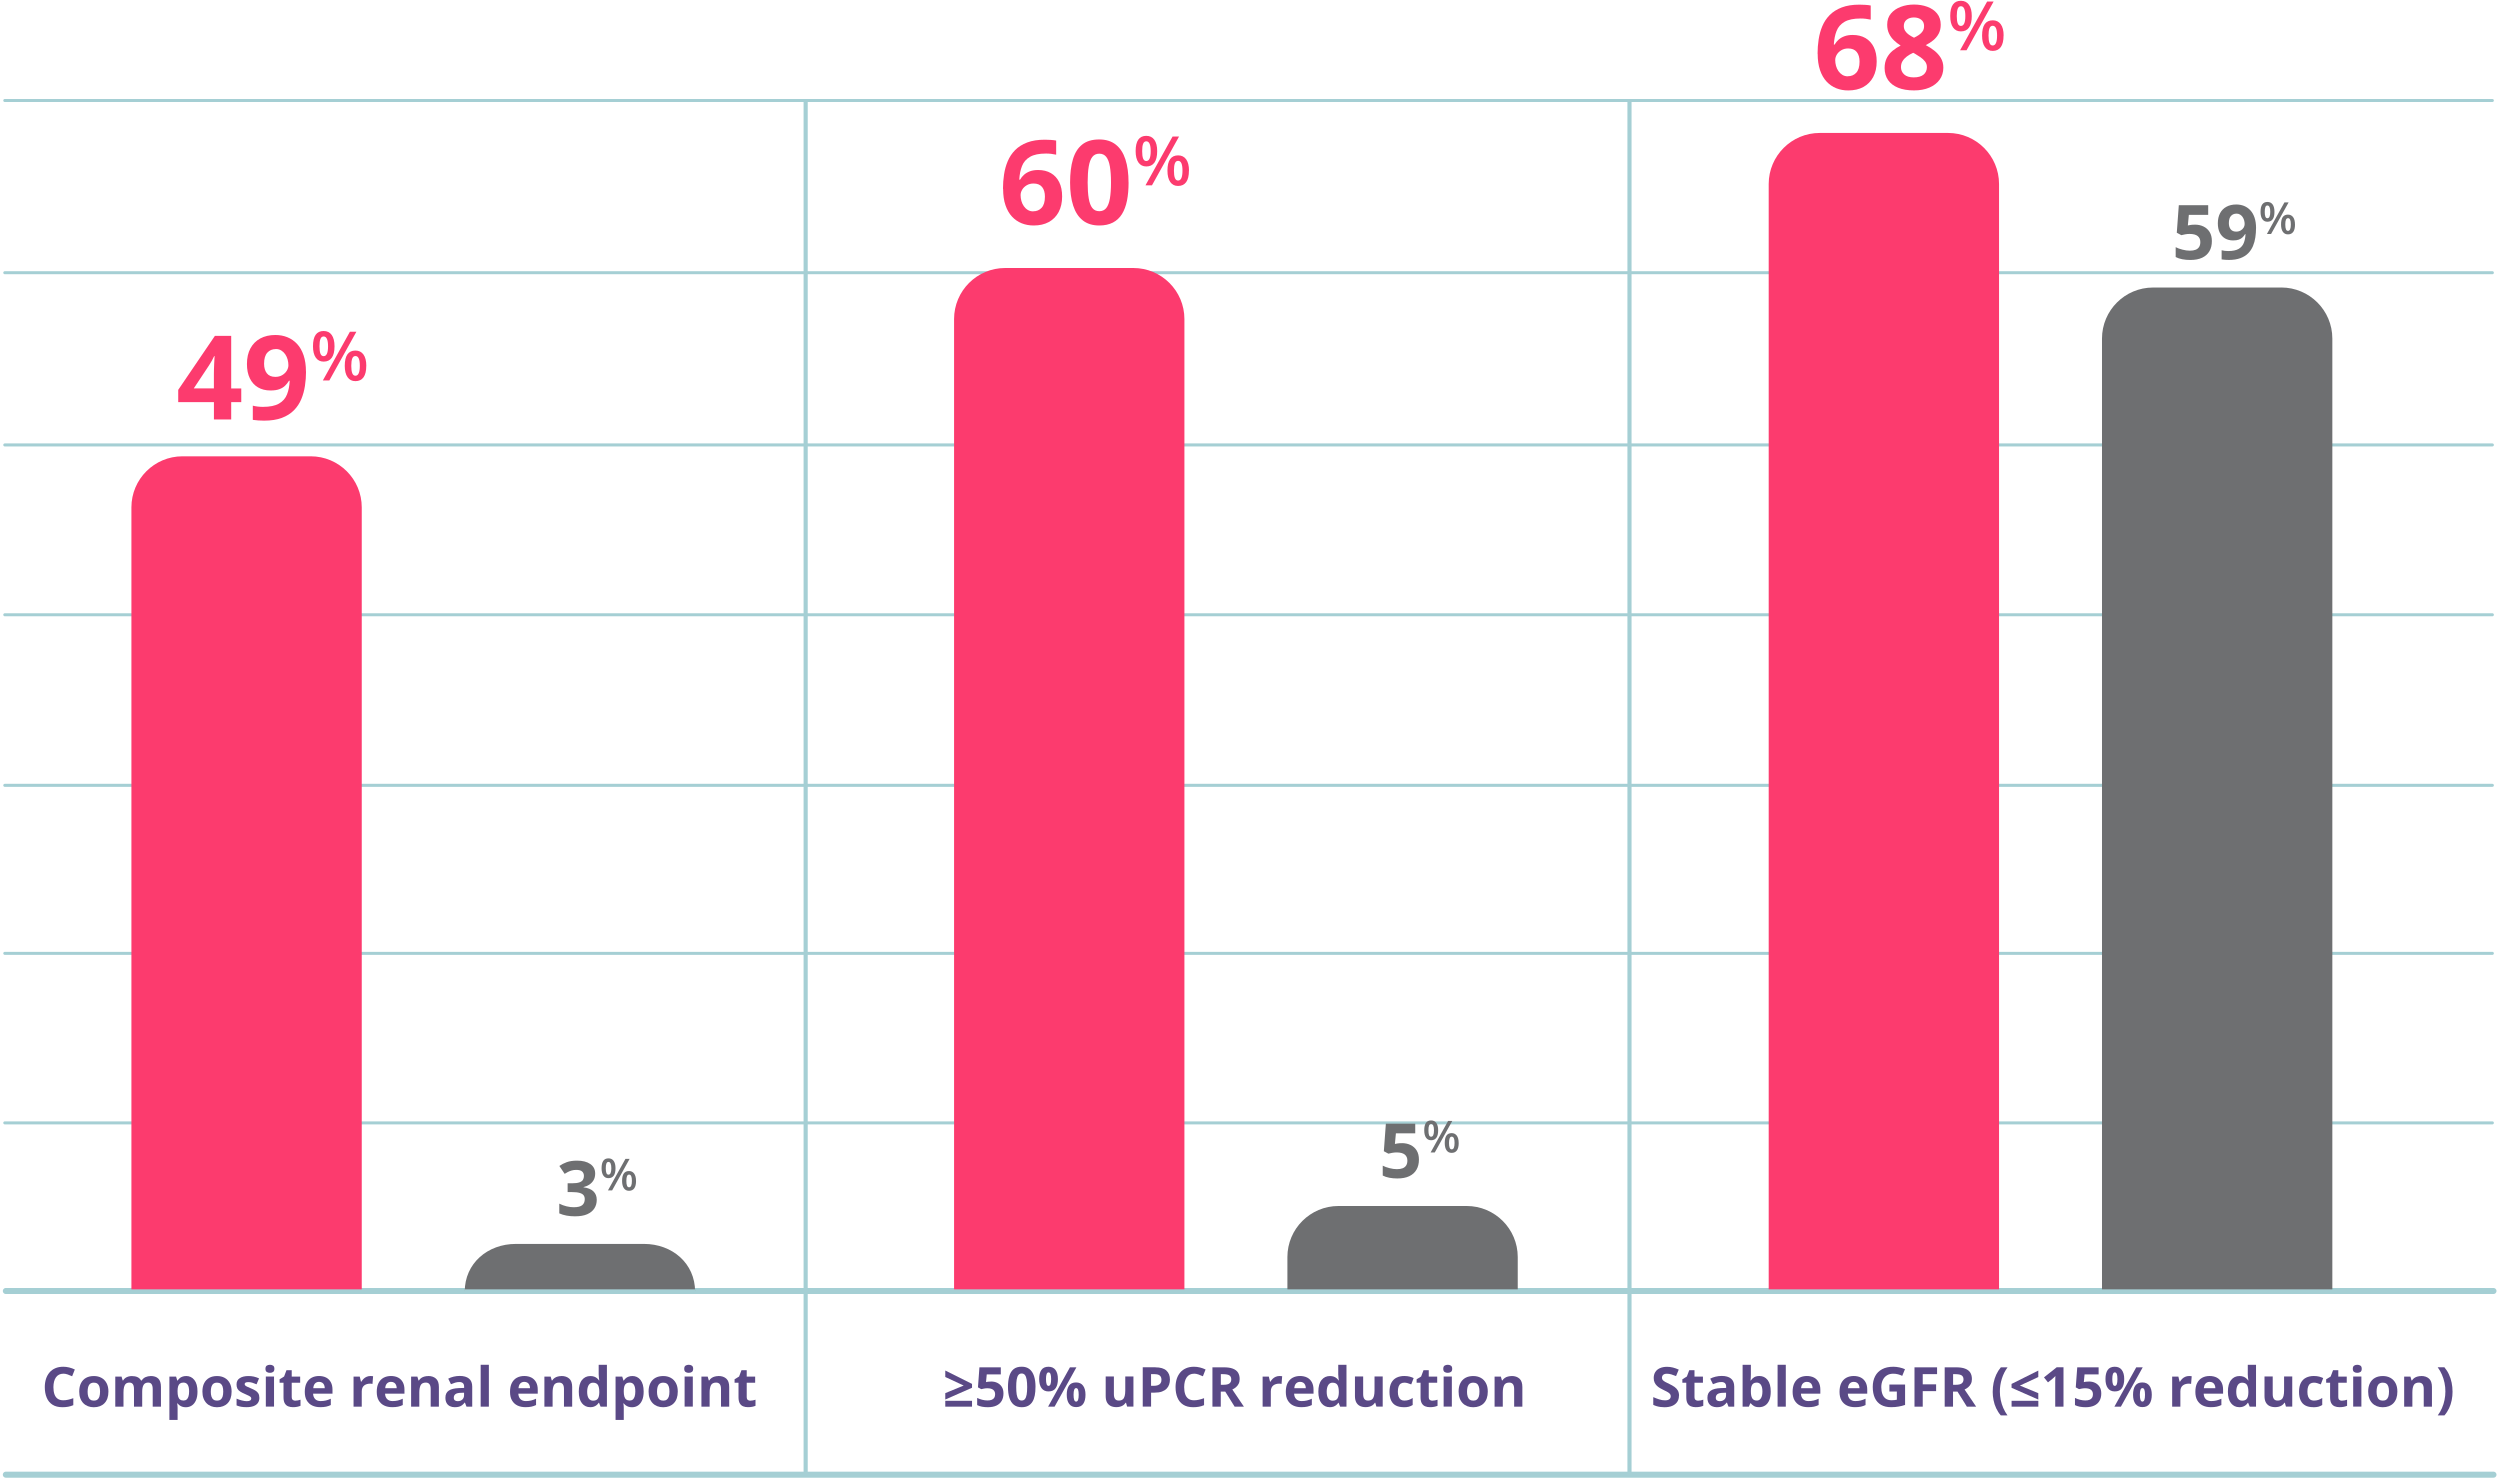 <svg width="645" height="382" viewBox="0 0 645 382" fill="none" xmlns="http://www.w3.org/2000/svg">
<path d="M643.031 158.611H1.233" stroke="#A5CFD4" stroke-width="0.78" stroke-linecap="round" stroke-linejoin="round"/>
<path d="M643.031 114.793H1.233" stroke="#A5CFD4" stroke-width="0.78" stroke-linecap="round" stroke-linejoin="round"/>
<path d="M643.031 202.617H1.233" stroke="#A5CFD4" stroke-width="0.78" stroke-linecap="round" stroke-linejoin="round"/>
<path d="M643.031 245.965H1.233" stroke="#A5CFD4" stroke-width="0.78" stroke-linecap="round" stroke-linejoin="round"/>
<path d="M207.859 380.415V26.151" stroke="#A5CFD4" stroke-width="1.07" stroke-linecap="round" stroke-linejoin="round"/>
<path d="M420.407 380.415V26.151" stroke="#A5CFD4" stroke-width="1.07" stroke-linecap="round" stroke-linejoin="round"/>
<path d="M1.233 289.703H643.031" stroke="#A5CFD4" stroke-width="0.78" stroke-linecap="round" stroke-linejoin="round"/>
<path d="M1.509 333.077H643.315" stroke="#A5CFD4" stroke-width="1.56" stroke-miterlimit="10" stroke-linecap="round"/>
<path d="M1.509 380.469H643.315" stroke="#A5CFD4" stroke-width="1.56" stroke-miterlimit="10" stroke-linecap="round"/>
<path d="M643.031 70.361H1.233" stroke="#A5CFD4" stroke-width="0.78" stroke-linecap="round" stroke-linejoin="round"/>
<path d="M643.031 25.929H1.233" stroke="#A5CFD4" stroke-width="0.78" stroke-linecap="round" stroke-linejoin="round"/>
<path d="M80.145 117.726H47.092C39.809 117.726 33.904 123.626 33.904 130.904V332.651H93.333V130.904C93.333 123.626 87.428 117.726 80.145 117.726Z" fill="#FC3B6E"/>
<path d="M166.144 320.93H133.091C125.808 320.93 119.903 325.942 119.903 333.22V332.642H179.332V333.22C179.332 325.942 173.427 320.93 166.144 320.93Z" fill="#6E6F71"/>
<path d="M153.553 302.793C153.553 303.432 153.42 303.992 153.153 304.463C152.886 304.934 152.521 305.316 152.068 305.618C151.614 305.921 151.099 306.134 150.538 306.276V306.329C151.659 306.471 152.513 306.809 153.091 307.36C153.669 307.911 153.962 308.64 153.962 309.555C153.962 310.373 153.766 311.101 153.366 311.741C152.966 312.381 152.352 312.887 151.525 313.261C150.698 313.634 149.631 313.812 148.324 313.812C147.551 313.812 146.839 313.749 146.172 313.625C145.505 313.501 144.883 313.314 144.296 313.056V310.541C144.892 310.844 145.523 311.075 146.181 311.235C146.839 311.395 147.444 311.466 148.013 311.466C149.071 311.466 149.809 311.279 150.236 310.915C150.663 310.55 150.867 310.035 150.867 309.368C150.867 308.977 150.77 308.658 150.574 308.382C150.378 308.115 150.032 307.911 149.542 307.769C149.053 307.627 148.378 307.556 147.506 307.556H146.448V305.29H147.524C148.386 305.29 149.036 305.21 149.489 305.05C149.943 304.89 150.245 304.668 150.405 304.383C150.565 304.099 150.654 303.779 150.654 303.415C150.654 302.917 150.503 302.526 150.192 302.25C149.889 301.966 149.373 301.833 148.662 301.833C148.217 301.833 147.808 301.886 147.444 302.002C147.079 302.108 146.75 302.25 146.457 302.402C146.163 302.562 145.905 302.713 145.683 302.855L144.314 300.82C144.865 300.429 145.505 300.1 146.234 299.833C146.973 299.576 147.844 299.442 148.867 299.442C150.307 299.442 151.445 299.736 152.29 300.313C153.135 300.891 153.553 301.708 153.553 302.766V302.793Z" fill="#6E6F71"/>
<path d="M158.8 301.407C158.8 302.26 158.648 302.9 158.337 303.326C158.026 303.753 157.581 303.966 156.977 303.966C156.416 303.966 155.972 303.744 155.669 303.3C155.358 302.855 155.207 302.224 155.207 301.398C155.207 299.701 155.803 298.856 156.986 298.856C157.572 298.856 158.017 299.079 158.328 299.514C158.64 299.949 158.8 300.58 158.8 301.398V301.407ZM156.292 301.416C156.292 301.967 156.345 302.375 156.452 302.651C156.559 302.918 156.737 303.06 156.986 303.06C157.475 303.06 157.724 302.509 157.724 301.416C157.724 300.323 157.475 299.772 156.986 299.772C156.737 299.772 156.568 299.905 156.452 300.181C156.336 300.456 156.292 300.865 156.292 301.416ZM162.446 298.981L157.928 307.121H156.852L161.37 298.981H162.454H162.446ZM164.1 304.668C164.1 305.521 163.948 306.161 163.637 306.588C163.326 307.014 162.881 307.227 162.285 307.227C161.69 307.227 161.281 307.005 160.969 306.57C160.658 306.134 160.498 305.495 160.498 304.668C160.498 302.971 161.094 302.127 162.277 302.127C162.846 302.127 163.29 302.349 163.61 302.784C163.931 303.22 164.091 303.851 164.091 304.668H164.1ZM161.601 304.668C161.601 305.219 161.654 305.637 161.77 305.912C161.876 306.188 162.054 306.321 162.303 306.321C162.792 306.321 163.032 305.77 163.032 304.668C163.032 303.566 162.792 303.042 162.303 303.042C162.054 303.042 161.885 303.175 161.77 303.442C161.663 303.708 161.601 304.117 161.601 304.668Z" fill="#6E6F71"/>
<path d="M62.245 103.756H59.648V108.225H55.193V103.756H45.98V100.583L55.442 86.658H59.648V100.219H62.245V103.756ZM55.184 100.21V96.549C55.184 96.202 55.184 95.793 55.202 95.322C55.22 94.851 55.237 94.38 55.255 93.909C55.273 93.439 55.3 93.021 55.318 92.648C55.344 92.283 55.362 92.017 55.371 91.874H55.255C55.069 92.274 54.873 92.665 54.668 93.047C54.464 93.43 54.224 93.821 53.948 94.238L49.991 100.21H55.184Z" fill="#FC3B6E"/>
<path d="M78.954 95.865C78.954 97.1 78.865 98.335 78.678 99.553C78.491 100.77 78.18 101.917 77.727 103.001C77.273 104.076 76.642 105.036 75.823 105.862C75.005 106.689 73.965 107.346 72.711 107.817C71.448 108.288 69.928 108.528 68.132 108.528C67.705 108.528 67.207 108.51 66.638 108.475C66.068 108.439 65.597 108.386 65.224 108.324V104.663C65.615 104.76 66.033 104.84 66.478 104.894C66.922 104.947 67.367 104.974 67.82 104.974C69.625 104.974 71.013 104.689 71.991 104.12C72.969 103.552 73.663 102.761 74.054 101.748C74.454 100.735 74.685 99.562 74.739 98.238H74.561C74.276 98.709 73.938 99.135 73.547 99.517C73.156 99.9 72.667 100.193 72.062 100.415C71.466 100.637 70.701 100.744 69.777 100.744C68.549 100.744 67.473 100.477 66.566 99.944C65.659 99.411 64.957 98.629 64.459 97.616C63.961 96.594 63.712 95.367 63.712 93.919C63.712 92.355 64.005 91.013 64.601 89.902C65.197 88.783 66.042 87.93 67.144 87.325C68.247 86.73 69.545 86.428 71.039 86.428C72.142 86.428 73.174 86.614 74.125 86.996C75.076 87.379 75.921 87.956 76.642 88.729C77.362 89.502 77.931 90.489 78.331 91.68C78.731 92.87 78.936 94.274 78.936 95.883L78.954 95.865ZM71.146 90.062C70.257 90.062 69.537 90.364 68.976 90.978C68.416 91.591 68.132 92.542 68.132 93.839C68.132 94.879 68.372 95.705 68.852 96.318C69.332 96.931 70.07 97.234 71.048 97.234C71.724 97.234 72.32 97.082 72.818 96.78C73.316 96.478 73.707 96.105 73.992 95.643C74.267 95.181 74.41 94.719 74.41 94.23C74.41 93.741 74.338 93.235 74.205 92.737C74.063 92.248 73.858 91.795 73.583 91.395C73.307 90.995 72.96 90.666 72.56 90.418C72.16 90.169 71.68 90.044 71.137 90.044L71.146 90.062Z" fill="#FC3B6E"/>
<path d="M86.308 89.333C86.308 90.648 86.068 91.644 85.596 92.301C85.125 92.968 84.423 93.296 83.498 93.296C82.626 93.296 81.951 92.959 81.47 92.266C80.99 91.573 80.75 90.604 80.75 89.324C80.75 86.703 81.666 85.397 83.498 85.397C84.396 85.397 85.09 85.734 85.579 86.418C86.059 87.094 86.308 88.071 86.308 89.333ZM82.431 89.351C82.431 90.204 82.511 90.844 82.68 91.261C82.849 91.679 83.115 91.892 83.498 91.892C84.254 91.892 84.636 91.048 84.636 89.351C84.636 87.654 84.254 86.809 83.498 86.809C83.115 86.809 82.849 87.023 82.68 87.44C82.511 87.858 82.431 88.498 82.431 89.351ZM91.946 85.592L84.965 98.166H83.293L90.274 85.592H91.946ZM94.498 94.381C94.498 95.696 94.258 96.691 93.786 97.349C93.306 98.006 92.613 98.335 91.706 98.335C90.799 98.335 90.158 97.997 89.669 97.313C89.189 96.638 88.949 95.651 88.949 94.372C88.949 91.75 89.865 90.444 91.706 90.444C92.586 90.444 93.279 90.782 93.769 91.457C94.258 92.132 94.507 93.11 94.507 94.372L94.498 94.381ZM90.629 94.381C90.629 95.234 90.719 95.874 90.887 96.3C91.056 96.727 91.332 96.94 91.706 96.94C92.453 96.94 92.835 96.087 92.835 94.381C92.835 92.674 92.461 91.857 91.706 91.857C91.323 91.857 91.056 92.061 90.887 92.479C90.719 92.897 90.629 93.528 90.629 94.381Z" fill="#FC3B6E"/>
<path d="M292.391 69.144H259.338C252.055 69.144 246.15 75.044 246.15 82.322V332.642H305.579V82.322C305.579 75.044 299.674 69.144 292.391 69.144Z" fill="#FC3B6E"/>
<path d="M378.39 311.146H345.337C338.054 311.146 332.149 317.047 332.149 324.325V332.643H391.578V324.325C391.578 317.047 385.673 311.146 378.39 311.146Z" fill="#6E6F71"/>
<path d="M361.664 294.928C362.517 294.928 363.273 295.088 363.94 295.417C364.607 295.746 365.132 296.217 365.514 296.847C365.896 297.478 366.083 298.252 366.083 299.176C366.083 300.18 365.879 301.051 365.452 301.779C365.034 302.508 364.411 303.068 363.593 303.459C362.775 303.85 361.744 304.045 360.517 304.045C359.787 304.045 359.094 303.983 358.445 303.859C357.795 303.734 357.235 303.548 356.746 303.29V300.74C357.226 300.997 357.813 301.211 358.489 301.38C359.165 301.557 359.805 301.646 360.401 301.646C360.997 301.646 361.477 301.566 361.877 301.415C362.277 301.264 362.58 301.015 362.793 300.686C362.998 300.358 363.104 299.94 363.104 299.433C363.104 298.749 362.873 298.234 362.42 297.869C361.966 297.505 361.255 297.327 360.312 297.327C359.947 297.327 359.574 297.363 359.183 297.434C358.791 297.505 358.462 297.576 358.204 297.647L357.031 297.016L357.555 289.907H365.132V292.404H360.143L359.885 295.141C360.099 295.097 360.339 295.052 360.588 295.008C360.846 294.964 361.201 294.937 361.655 294.937L361.664 294.928Z" fill="#6E6F71"/>
<path d="M371.045 291.623C371.045 292.476 370.894 293.116 370.582 293.542C370.271 293.969 369.826 294.182 369.222 294.182C368.662 294.182 368.217 293.96 367.915 293.515C367.603 293.071 367.452 292.44 367.452 291.614C367.452 289.916 368.048 289.072 369.231 289.072C369.818 289.072 370.262 289.294 370.573 289.73C370.885 290.174 371.045 290.796 371.045 291.614V291.623ZM368.537 291.632C368.537 292.182 368.59 292.591 368.697 292.867C368.804 293.133 368.982 293.276 369.231 293.276C369.72 293.276 369.969 292.725 369.969 291.632C369.969 290.539 369.72 289.988 369.231 289.988C368.982 289.988 368.813 290.121 368.697 290.396C368.581 290.672 368.537 291.081 368.537 291.632ZM374.691 289.197L370.173 297.337H369.097L373.615 289.197H374.7H374.691ZM376.345 294.884C376.345 295.737 376.193 296.377 375.882 296.803C375.571 297.23 375.126 297.443 374.531 297.443C373.935 297.443 373.526 297.221 373.214 296.786C372.903 296.35 372.743 295.71 372.743 294.884C372.743 293.187 373.339 292.342 374.522 292.342C375.091 292.342 375.535 292.565 375.856 293C376.176 293.435 376.336 294.066 376.336 294.884H376.345ZM373.846 294.884C373.846 295.435 373.899 295.853 374.015 296.128C374.122 296.404 374.299 296.537 374.548 296.537C375.037 296.537 375.278 295.986 375.278 294.884C375.278 293.782 375.037 293.258 374.548 293.258C374.299 293.258 374.13 293.391 374.015 293.658C373.908 293.924 373.846 294.333 373.846 294.884Z" fill="#6E6F71"/>
<path d="M258.769 48.705C258.769 47.47 258.857 46.235 259.044 45.026C259.222 43.809 259.542 42.662 259.996 41.587C260.449 40.512 261.081 39.552 261.899 38.726C262.717 37.899 263.757 37.242 265.011 36.762C266.274 36.282 267.794 36.042 269.591 36.042C270.009 36.042 270.507 36.06 271.076 36.095C271.645 36.131 272.107 36.184 272.49 36.264V39.908C272.098 39.819 271.672 39.748 271.227 39.694C270.782 39.641 270.338 39.614 269.893 39.614C268.097 39.614 266.718 39.899 265.74 40.467C264.762 41.036 264.068 41.827 263.677 42.84C263.277 43.844 263.046 45.017 262.975 46.359H263.17C263.446 45.879 263.793 45.453 264.211 45.079C264.629 44.706 265.136 44.413 265.74 44.191C266.336 43.969 267.047 43.862 267.848 43.862C269.111 43.862 270.204 44.129 271.129 44.662C272.054 45.195 272.765 45.977 273.272 46.99C273.779 48.003 274.028 49.238 274.028 50.696C274.028 52.251 273.726 53.584 273.13 54.712C272.525 55.832 271.68 56.694 270.587 57.289C269.493 57.885 268.186 58.178 266.683 58.178C265.58 58.178 264.549 57.991 263.597 57.609C262.646 57.227 261.801 56.65 261.089 55.876C260.369 55.103 259.809 54.117 259.409 52.935C259 51.753 258.804 50.349 258.804 48.723L258.769 48.705ZM266.558 54.517C267.457 54.517 268.186 54.215 268.746 53.602C269.306 52.988 269.591 52.038 269.591 50.74C269.591 49.691 269.351 48.856 268.862 48.252C268.372 47.648 267.634 47.346 266.656 47.346C265.989 47.346 265.402 47.496 264.895 47.799C264.389 48.101 263.997 48.474 263.722 48.936C263.446 49.398 263.313 49.86 263.313 50.349C263.313 50.838 263.384 51.344 263.517 51.842C263.651 52.331 263.864 52.784 264.14 53.184C264.415 53.584 264.753 53.913 265.162 54.161C265.571 54.41 266.043 54.535 266.567 54.535L266.558 54.517Z" fill="#FC3B6E"/>
<path d="M291.173 47.087C291.173 48.829 291.039 50.384 290.764 51.753C290.488 53.121 290.061 54.276 289.465 55.236C288.869 56.196 288.087 56.916 287.126 57.422C286.157 57.92 284.992 58.178 283.614 58.178C281.88 58.178 280.457 57.733 279.346 56.854C278.234 55.974 277.416 54.703 276.882 53.05C276.349 51.397 276.082 49.407 276.082 47.096C276.082 44.786 276.322 42.769 276.811 41.116C277.3 39.454 278.092 38.183 279.194 37.304C280.297 36.415 281.764 35.98 283.605 35.98C285.33 35.98 286.744 36.424 287.865 37.304C288.985 38.183 289.812 39.454 290.354 41.107C290.897 42.769 291.164 44.768 291.164 47.105L291.173 47.087ZM280.617 47.087C280.617 48.731 280.706 50.1 280.893 51.193C281.071 52.286 281.382 53.112 281.818 53.663C282.253 54.214 282.849 54.49 283.623 54.49C284.397 54.49 284.975 54.214 285.419 53.672C285.855 53.121 286.166 52.304 286.353 51.211C286.54 50.118 286.637 48.74 286.637 47.087C286.637 45.435 286.54 44.075 286.353 42.973C286.166 41.871 285.855 41.045 285.419 40.485C284.983 39.925 284.379 39.65 283.623 39.65C282.867 39.65 282.253 39.925 281.818 40.485C281.382 41.036 281.08 41.871 280.893 42.973C280.706 44.075 280.617 45.444 280.617 47.087Z" fill="#FC3B6E"/>
<path d="M298.553 38.983C298.553 40.299 298.313 41.294 297.842 41.952C297.37 42.618 296.668 42.947 295.743 42.947C294.871 42.947 294.196 42.609 293.715 41.916C293.235 41.232 292.995 40.254 292.995 38.975C292.995 36.353 293.911 35.047 295.743 35.047C296.641 35.047 297.335 35.385 297.824 36.069C298.313 36.753 298.553 37.722 298.553 38.983ZM294.676 39.001C294.676 39.854 294.756 40.494 294.925 40.912C295.094 41.33 295.361 41.543 295.743 41.543C296.499 41.543 296.881 40.699 296.881 39.001C296.881 37.304 296.499 36.46 295.743 36.46C295.361 36.46 295.094 36.673 294.925 37.091C294.756 37.508 294.676 38.148 294.676 39.001ZM304.191 35.233L297.21 47.808H295.538L302.519 35.233H304.191ZM306.743 44.022C306.743 45.337 306.503 46.333 306.031 46.99C305.551 47.648 304.858 47.977 303.951 47.977C303.044 47.977 302.403 47.639 301.923 46.955C301.443 46.27 301.203 45.293 301.203 44.013C301.203 41.392 302.119 40.085 303.96 40.085C304.84 40.085 305.534 40.423 306.023 41.099C306.512 41.774 306.761 42.751 306.761 44.013L306.743 44.022ZM302.875 44.022C302.875 44.875 302.955 45.515 303.133 45.942C303.301 46.368 303.577 46.581 303.951 46.581C304.707 46.581 305.08 45.728 305.08 44.022C305.08 42.316 304.707 41.498 303.951 41.498C303.568 41.498 303.301 41.703 303.133 42.12C302.964 42.529 302.875 43.169 302.875 44.022Z" fill="#FC3B6E"/>
<path d="M502.565 34.3H469.512C462.229 34.3 456.324 40.2 456.324 47.478V332.642H515.753V47.478C515.753 40.2 509.848 34.3 502.565 34.3Z" fill="#FC3B6E"/>
<path d="M588.555 74.182H555.502C548.219 74.182 542.314 80.082 542.314 87.36V332.651H601.743V87.351C601.743 80.073 595.838 74.173 588.555 74.173V74.182Z" fill="#6E6F71"/>
<path d="M566.244 57.955C567.097 57.955 567.853 58.115 568.52 58.444C569.187 58.773 569.712 59.244 570.094 59.875C570.477 60.506 570.663 61.279 570.663 62.203C570.663 63.207 570.459 64.078 570.032 64.807C569.614 65.535 568.991 66.095 568.173 66.486C567.355 66.877 566.324 67.073 565.097 67.073C564.367 67.073 563.674 67.011 563.025 66.886C562.375 66.762 561.815 66.575 561.326 66.317V63.767C561.806 64.025 562.393 64.238 563.069 64.407C563.745 64.585 564.385 64.674 564.981 64.674C565.577 64.674 566.057 64.594 566.457 64.442C566.857 64.291 567.16 64.043 567.373 63.714C567.578 63.385 567.684 62.967 567.684 62.461C567.684 61.776 567.453 61.261 567 60.897C566.546 60.532 565.835 60.355 564.892 60.355C564.527 60.355 564.154 60.39 563.763 60.461C563.371 60.532 563.042 60.603 562.784 60.675L561.611 60.044L562.135 52.935H569.712V55.432H564.723L564.465 58.169C564.679 58.124 564.919 58.08 565.168 58.035C565.426 57.991 565.781 57.964 566.235 57.964L566.244 57.955Z" fill="#6E6F71"/>
<path d="M582.055 58.871C582.055 59.67 581.993 60.47 581.877 61.261C581.762 62.052 581.557 62.789 581.264 63.492C580.97 64.185 580.561 64.807 580.036 65.34C579.503 65.882 578.836 66.3 578.018 66.602C577.2 66.904 576.213 67.064 575.057 67.064C574.781 67.064 574.461 67.055 574.096 67.028C573.723 67.002 573.42 66.975 573.18 66.931V64.567C573.438 64.629 573.705 64.682 573.99 64.718C574.274 64.753 574.568 64.771 574.861 64.771C576.026 64.771 576.924 64.585 577.564 64.22C578.196 63.847 578.64 63.34 578.898 62.683C579.156 62.025 579.307 61.27 579.343 60.408H579.227C579.04 60.71 578.827 60.986 578.578 61.234C578.329 61.483 578.009 61.67 577.618 61.821C577.226 61.963 576.737 62.034 576.133 62.034C575.341 62.034 574.648 61.856 574.052 61.51C573.465 61.163 573.011 60.657 572.682 59.999C572.362 59.342 572.202 58.542 572.202 57.609C572.202 56.596 572.398 55.734 572.78 55.005C573.163 54.285 573.714 53.725 574.425 53.343C575.137 52.952 575.981 52.757 576.951 52.757C577.662 52.757 578.329 52.881 578.952 53.121C579.565 53.37 580.108 53.743 580.579 54.241C581.05 54.747 581.415 55.378 581.673 56.151C581.931 56.925 582.064 57.831 582.064 58.871H582.055ZM576.995 55.121C576.426 55.121 575.955 55.316 575.59 55.716C575.226 56.116 575.048 56.729 575.048 57.564C575.048 58.24 575.208 58.773 575.519 59.164C575.83 59.555 576.302 59.759 576.942 59.759C577.378 59.759 577.76 59.661 578.089 59.466C578.418 59.27 578.667 59.031 578.854 58.728C579.032 58.435 579.12 58.133 579.12 57.813C579.12 57.493 579.076 57.164 578.987 56.853C578.898 56.533 578.765 56.249 578.587 55.983C578.409 55.725 578.187 55.512 577.92 55.352C577.653 55.192 577.351 55.112 576.995 55.112V55.121Z" fill="#6E6F71"/>
<path d="M586.812 54.65C586.812 55.503 586.661 56.143 586.35 56.569C586.047 56.996 585.594 57.209 584.989 57.209C584.429 57.209 583.993 56.987 583.682 56.543C583.371 56.099 583.22 55.468 583.22 54.641C583.22 52.944 583.816 52.1 584.998 52.1C585.585 52.1 586.03 52.322 586.341 52.757C586.652 53.202 586.812 53.824 586.812 54.641V54.65ZM584.305 54.659C584.305 55.21 584.358 55.619 584.465 55.894C584.571 56.161 584.749 56.303 584.989 56.303C585.478 56.303 585.727 55.752 585.727 54.659C585.727 53.566 585.478 53.015 584.989 53.015C584.74 53.015 584.571 53.148 584.465 53.424C584.358 53.699 584.305 54.108 584.305 54.659ZM590.458 52.224L585.941 60.364H584.865L589.382 52.224H590.458ZM592.112 57.911C592.112 58.764 591.961 59.404 591.65 59.831C591.339 60.257 590.894 60.471 590.298 60.471C589.702 60.471 589.293 60.248 588.982 59.813C588.671 59.369 588.511 58.738 588.511 57.911C588.511 56.214 589.107 55.37 590.289 55.37C590.858 55.37 591.303 55.592 591.623 56.027C591.943 56.463 592.103 57.094 592.103 57.911H592.112ZM589.605 57.911C589.605 58.462 589.658 58.88 589.773 59.155C589.88 59.431 590.058 59.564 590.307 59.564C590.796 59.564 591.036 59.013 591.036 57.911C591.036 56.809 590.796 56.285 590.307 56.285C590.058 56.285 589.889 56.418 589.773 56.685C589.658 56.952 589.605 57.36 589.605 57.911Z" fill="#6E6F71"/>
<path d="M468.934 13.861C468.934 12.626 469.023 11.391 469.209 10.182C469.396 8.965 469.707 7.819 470.161 6.743C470.614 5.668 471.246 4.708 472.064 3.882C472.882 3.055 473.922 2.398 475.176 1.918C476.439 1.438 477.959 1.198 479.756 1.198C480.183 1.198 480.672 1.216 481.241 1.252C481.81 1.287 482.281 1.34 482.646 1.42V5.064C482.255 4.975 481.828 4.904 481.383 4.851C480.938 4.797 480.494 4.771 480.049 4.771C478.262 4.771 476.875 5.055 475.896 5.624C474.918 6.192 474.225 6.983 473.833 7.996C473.433 9 473.202 10.174 473.131 11.515H473.318C473.593 11.036 473.94 10.609 474.358 10.236C474.776 9.862 475.283 9.569 475.888 9.347C476.492 9.125 477.195 9.018 478.004 9.018C479.267 9.018 480.352 9.285 481.285 9.818C482.21 10.351 482.921 11.133 483.428 12.146C483.935 13.159 484.184 14.395 484.184 15.852C484.184 17.407 483.882 18.74 483.286 19.869C482.69 20.988 481.837 21.85 480.743 22.446C479.649 23.041 478.342 23.334 476.839 23.334C475.736 23.334 474.705 23.148 473.753 22.765C472.802 22.383 471.966 21.806 471.246 21.033C470.525 20.259 469.965 19.273 469.565 18.091C469.165 16.909 468.96 15.505 468.96 13.879L468.934 13.861ZM476.732 19.673C477.63 19.673 478.36 19.371 478.92 18.758C479.48 18.145 479.765 17.194 479.765 15.896C479.765 14.848 479.525 14.012 479.035 13.408C478.546 12.804 477.808 12.502 476.83 12.502C476.163 12.502 475.576 12.653 475.069 12.955C474.563 13.257 474.171 13.63 473.896 14.092C473.62 14.555 473.487 15.017 473.487 15.505C473.487 15.994 473.558 16.501 473.691 16.998C473.833 17.487 474.038 17.94 474.314 18.34C474.589 18.74 474.936 19.069 475.336 19.317C475.736 19.566 476.217 19.691 476.75 19.691L476.732 19.673Z" fill="#FC3B6E"/>
<path d="M493.815 1.172C495.051 1.172 496.198 1.367 497.247 1.749C498.297 2.132 499.132 2.709 499.764 3.482C500.395 4.255 500.706 5.224 500.706 6.379C500.706 7.241 500.537 8.005 500.2 8.654C499.862 9.303 499.399 9.872 498.821 10.36C498.243 10.849 497.585 11.276 496.847 11.64C497.612 12.04 498.341 12.511 499.035 13.053C499.719 13.586 500.288 14.217 500.724 14.937C501.16 15.657 501.382 16.492 501.382 17.443C501.382 18.642 501.062 19.682 500.422 20.562C499.782 21.442 498.892 22.126 497.763 22.606C496.634 23.086 495.318 23.326 493.824 23.326C492.214 23.326 490.836 23.095 489.706 22.633C488.577 22.17 487.715 21.513 487.119 20.651C486.532 19.789 486.229 18.758 486.229 17.558C486.229 16.572 486.416 15.719 486.781 14.99C487.145 14.261 487.652 13.639 488.284 13.106C488.915 12.582 489.609 12.129 490.364 11.755C489.724 11.356 489.137 10.894 488.613 10.387C488.088 9.881 487.67 9.294 487.359 8.628C487.048 7.961 486.896 7.215 486.896 6.353C486.896 5.215 487.217 4.255 487.866 3.491C488.506 2.727 489.36 2.149 490.409 1.758C491.458 1.367 492.596 1.172 493.815 1.172ZM490.445 17.283C490.445 18.056 490.72 18.705 491.28 19.211C491.832 19.718 492.659 19.966 493.752 19.966C494.846 19.966 495.727 19.727 496.296 19.238C496.856 18.749 497.141 18.109 497.141 17.309C497.141 16.759 496.98 16.279 496.66 15.861C496.34 15.452 495.94 15.079 495.46 14.75C494.98 14.421 494.491 14.11 494.002 13.826L493.601 13.622C492.97 13.906 492.419 14.226 491.956 14.581C491.494 14.937 491.12 15.337 490.854 15.772C490.587 16.208 490.453 16.714 490.453 17.274L490.445 17.283ZM493.779 4.504C493.032 4.504 492.41 4.7 491.921 5.082C491.432 5.464 491.183 6.006 491.183 6.708C491.183 7.197 491.307 7.632 491.547 7.997C491.787 8.361 492.107 8.69 492.508 8.965C492.908 9.241 493.343 9.498 493.815 9.729C494.268 9.516 494.695 9.276 495.086 9.01C495.478 8.743 495.798 8.423 496.047 8.05C496.296 7.677 496.411 7.232 496.411 6.708C496.411 6.006 496.162 5.473 495.664 5.082C495.166 4.691 494.544 4.504 493.779 4.504Z" fill="#FC3B6E"/>
<path d="M508.718 4.14C508.718 5.455 508.478 6.45 508.007 7.108C507.535 7.774 506.833 8.103 505.908 8.103C505.036 8.103 504.361 7.765 503.88 7.072C503.4 6.388 503.16 5.411 503.16 4.131C503.16 1.509 504.076 0.203 505.908 0.203C506.806 0.203 507.5 0.541 507.989 1.225C508.478 1.909 508.718 2.878 508.718 4.14ZM504.85 4.149C504.85 5.002 504.93 5.642 505.099 6.059C505.268 6.477 505.534 6.69 505.917 6.69C506.673 6.69 507.055 5.846 507.055 4.149C507.055 2.451 506.673 1.607 505.917 1.607C505.534 1.607 505.268 1.82 505.099 2.238C504.93 2.656 504.85 3.296 504.85 4.149ZM514.356 0.39L507.375 12.964H505.703L512.684 0.39H514.356ZM516.917 9.178C516.917 10.493 516.677 11.489 516.205 12.146C515.725 12.804 515.032 13.133 514.125 13.133C513.218 13.133 512.577 12.795 512.097 12.111C511.617 11.427 511.377 10.449 511.377 9.169C511.377 6.548 512.293 5.242 514.134 5.242C515.014 5.242 515.707 5.579 516.197 6.255C516.686 6.93 516.935 7.908 516.935 9.169L516.917 9.178ZM513.04 9.178C513.04 10.031 513.129 10.671 513.298 11.098C513.467 11.524 513.742 11.738 514.116 11.738C514.863 11.738 515.245 10.884 515.245 9.178C515.245 7.472 514.872 6.655 514.116 6.655C513.733 6.655 513.467 6.859 513.298 7.277C513.129 7.685 513.04 8.325 513.04 9.178Z" fill="#FC3B6E"/>
<path d="M16.333 354.414C15.924 354.414 15.559 354.494 15.239 354.654C14.919 354.814 14.652 355.045 14.439 355.347C14.225 355.649 14.056 356.014 13.95 356.44C13.843 356.867 13.781 357.347 13.781 357.88C13.781 358.6 13.87 359.213 14.047 359.719C14.225 360.226 14.501 360.608 14.874 360.875C15.248 361.141 15.737 361.274 16.324 361.274C16.733 361.274 17.151 361.23 17.56 361.132C17.978 361.043 18.423 360.91 18.912 360.732V362.536C18.458 362.723 18.023 362.856 17.587 362.936C17.151 363.016 16.662 363.061 16.119 363.061C15.07 363.061 14.216 362.847 13.541 362.412C12.865 361.977 12.367 361.372 12.047 360.59C11.718 359.808 11.558 358.902 11.558 357.862C11.558 357.098 11.664 356.387 11.869 355.747C12.073 355.107 12.385 354.556 12.785 354.085C13.185 353.614 13.683 353.259 14.279 353.001C14.874 352.744 15.55 352.619 16.324 352.619C16.831 352.619 17.338 352.681 17.845 352.806C18.352 352.93 18.841 353.108 19.303 353.33L18.609 355.081C18.227 354.903 17.845 354.743 17.462 354.61C17.08 354.476 16.698 354.405 16.333 354.405V354.414Z" fill="#5A4986"/>
<path d="M27.973 359.025C27.973 359.674 27.884 360.252 27.715 360.749C27.547 361.247 27.289 361.673 26.96 362.02C26.631 362.367 26.23 362.624 25.768 362.802C25.306 362.98 24.781 363.069 24.194 363.069C23.643 363.069 23.145 362.98 22.691 362.802C22.238 362.624 21.837 362.367 21.5 362.02C21.162 361.673 20.904 361.256 20.717 360.749C20.53 360.252 20.441 359.674 20.441 359.025C20.441 358.163 20.593 357.435 20.904 356.839C21.215 356.244 21.642 355.791 22.211 355.48C22.771 355.169 23.447 355.018 24.23 355.018C24.959 355.018 25.599 355.169 26.168 355.48C26.737 355.791 27.173 356.244 27.493 356.839C27.813 357.435 27.973 358.163 27.973 359.025ZM22.602 359.025C22.602 359.532 22.656 359.958 22.771 360.314C22.887 360.669 23.056 360.918 23.296 361.096C23.536 361.274 23.838 361.362 24.221 361.362C24.603 361.362 24.896 361.274 25.137 361.096C25.368 360.918 25.546 360.66 25.652 360.314C25.759 359.967 25.812 359.541 25.812 359.025C25.812 358.51 25.759 358.083 25.652 357.746C25.546 357.408 25.368 357.15 25.137 356.981C24.905 356.813 24.594 356.724 24.212 356.724C23.652 356.724 23.242 356.919 22.994 357.301C22.745 357.683 22.611 358.261 22.611 359.034L22.602 359.025Z" fill="#5A4986"/>
<path d="M38.848 355.009C39.728 355.009 40.395 355.231 40.849 355.684C41.302 356.137 41.525 356.857 41.525 357.852V362.918H39.399V358.386C39.399 357.835 39.302 357.408 39.115 357.133C38.928 356.848 38.635 356.706 38.234 356.706C37.674 356.706 37.274 356.91 37.043 357.31C36.812 357.71 36.687 358.279 36.687 359.025V362.918H34.571V358.386C34.571 358.012 34.526 357.701 34.446 357.453C34.366 357.204 34.233 357.017 34.064 356.893C33.895 356.768 33.673 356.706 33.406 356.706C33.015 356.706 32.703 356.804 32.481 356.999C32.259 357.195 32.099 357.488 32.001 357.87C31.903 358.252 31.859 358.714 31.859 359.265V362.918H29.742V355.16H31.361L31.645 356.155H31.761C31.921 355.889 32.117 355.666 32.357 355.506C32.597 355.338 32.855 355.213 33.148 355.142C33.433 355.062 33.726 355.027 34.02 355.027C34.589 355.027 35.069 355.115 35.469 355.302C35.869 355.489 36.172 355.773 36.385 356.164H36.572C36.803 355.764 37.132 355.48 37.559 355.293C37.986 355.107 38.421 355.027 38.866 355.027L38.848 355.009Z" fill="#5A4986"/>
<path d="M48.017 355.009C48.888 355.009 49.6 355.346 50.142 356.031C50.685 356.715 50.952 357.71 50.952 359.025C50.952 359.905 50.827 360.643 50.569 361.247C50.311 361.842 49.964 362.296 49.511 362.607C49.057 362.909 48.542 363.069 47.964 363.069C47.59 363.069 47.27 363.024 46.994 362.927C46.727 362.829 46.496 362.704 46.31 362.562C46.123 362.411 45.954 362.251 45.821 362.082H45.714C45.749 362.269 45.776 362.456 45.794 362.651C45.812 362.847 45.821 363.033 45.821 363.22V366.348H43.704V355.169H45.429L45.732 356.173H45.829C45.972 355.969 46.141 355.773 46.336 355.595C46.532 355.418 46.772 355.275 47.057 355.178C47.332 355.071 47.661 355.018 48.035 355.018L48.017 355.009ZM47.332 356.706C46.959 356.706 46.665 356.786 46.452 356.937C46.23 357.088 46.078 357.319 45.972 357.621C45.874 357.924 45.821 358.315 45.812 358.777V359.008C45.812 359.505 45.856 359.932 45.954 360.278C46.052 360.625 46.212 360.892 46.434 361.069C46.656 361.247 46.968 361.336 47.359 361.336C47.679 361.336 47.946 361.247 48.159 361.069C48.373 360.892 48.524 360.625 48.63 360.278C48.737 359.932 48.791 359.505 48.791 358.999C48.791 358.243 48.675 357.666 48.435 357.284C48.195 356.902 47.83 356.706 47.341 356.706H47.332Z" fill="#5A4986"/>
<path d="M59.755 359.025C59.755 359.674 59.666 360.252 59.497 360.749C59.328 361.247 59.07 361.673 58.741 362.02C58.412 362.367 58.012 362.624 57.549 362.802C57.087 362.98 56.562 363.069 55.975 363.069C55.424 363.069 54.926 362.98 54.472 362.802C54.019 362.624 53.619 362.367 53.281 362.02C52.943 361.673 52.685 361.256 52.498 360.749C52.312 360.252 52.223 359.674 52.223 359.025C52.223 358.163 52.374 357.435 52.685 356.839C52.996 356.244 53.423 355.791 53.992 355.48C54.553 355.169 55.228 355.018 56.011 355.018C56.74 355.018 57.38 355.169 57.949 355.48C58.519 355.791 58.954 356.244 59.274 356.839C59.594 357.435 59.755 358.163 59.755 359.025ZM54.383 359.025C54.383 359.532 54.437 359.958 54.553 360.314C54.668 360.669 54.837 360.918 55.077 361.096C55.317 361.274 55.62 361.362 56.002 361.362C56.384 361.362 56.678 361.274 56.918 361.096C57.149 360.918 57.327 360.66 57.434 360.314C57.54 359.967 57.594 359.541 57.594 359.025C57.594 358.51 57.54 358.083 57.434 357.746C57.327 357.408 57.149 357.15 56.918 356.981C56.687 356.813 56.376 356.724 55.993 356.724C55.433 356.724 55.024 356.919 54.775 357.301C54.526 357.683 54.392 358.261 54.392 359.034L54.383 359.025Z" fill="#5A4986"/>
<path d="M66.922 360.607C66.922 361.131 66.798 361.576 66.549 361.94C66.3 362.304 65.935 362.58 65.437 362.766C64.948 362.953 64.334 363.051 63.605 363.051C63.063 363.051 62.6 363.015 62.209 362.944C61.818 362.873 61.435 362.758 61.035 362.598V360.847C61.453 361.034 61.907 361.194 62.396 361.318C62.876 361.442 63.303 361.505 63.667 361.505C64.076 361.505 64.37 361.442 64.557 361.318C64.734 361.194 64.823 361.034 64.823 360.838C64.823 360.705 64.788 360.589 64.717 360.492C64.646 360.385 64.494 360.269 64.254 360.136C64.014 360.003 63.65 359.834 63.143 359.621C62.654 359.416 62.254 359.212 61.942 358.999C61.631 358.785 61.4 358.545 61.249 358.261C61.097 357.977 61.026 357.612 61.026 357.177C61.026 356.457 61.302 355.915 61.862 355.56C62.422 355.195 63.169 355.018 64.103 355.018C64.583 355.018 65.046 355.062 65.481 355.16C65.917 355.258 66.371 355.409 66.833 355.622L66.193 357.15C65.811 356.981 65.446 356.848 65.108 356.742C64.77 356.635 64.423 356.582 64.068 356.582C63.756 356.582 63.525 356.626 63.365 356.706C63.205 356.786 63.125 356.919 63.125 357.088C63.125 357.213 63.161 357.328 63.249 357.426C63.33 357.524 63.49 357.63 63.721 357.746C63.952 357.861 64.299 358.012 64.752 358.199C65.188 358.377 65.57 358.572 65.899 358.768C66.22 358.963 66.478 359.212 66.646 359.496C66.824 359.79 66.913 360.163 66.913 360.616L66.922 360.607Z" fill="#5A4986"/>
<path d="M69.643 352.112C69.955 352.112 70.23 352.183 70.453 352.334C70.675 352.477 70.79 352.752 70.79 353.152C70.79 353.552 70.675 353.818 70.453 353.97C70.221 354.121 69.955 354.192 69.643 354.192C69.332 354.192 69.047 354.121 68.825 353.97C68.603 353.818 68.487 353.543 68.487 353.152C68.487 352.761 68.603 352.486 68.825 352.334C69.047 352.192 69.323 352.112 69.643 352.112ZM70.701 355.151V362.909H68.585V355.151H70.701Z" fill="#5A4986"/>
<path d="M76.197 361.371C76.428 361.371 76.65 361.345 76.873 361.3C77.095 361.256 77.308 361.194 77.531 361.122V362.695C77.299 362.793 77.024 362.882 76.686 362.953C76.348 363.024 75.983 363.051 75.583 363.051C75.121 363.051 74.703 362.98 74.338 362.829C73.974 362.678 73.68 362.42 73.467 362.047C73.253 361.673 73.147 361.158 73.147 360.492V356.75H72.133V355.853L73.298 355.142L73.911 353.507H75.263V355.16H77.442V356.75H75.263V360.492C75.263 360.785 75.343 361.007 75.521 361.158C75.69 361.3 75.912 361.38 76.188 361.38L76.197 361.371Z" fill="#5A4986"/>
<path d="M82.297 355.009C83.018 355.009 83.631 355.151 84.156 355.418C84.672 355.693 85.072 356.093 85.356 356.617C85.641 357.142 85.783 357.781 85.783 358.537V359.568H80.777C80.804 360.163 80.981 360.634 81.319 360.972C81.657 361.309 82.12 361.478 82.715 361.478C83.213 361.478 83.667 361.425 84.076 361.327C84.485 361.229 84.912 361.069 85.348 360.865V362.5C84.965 362.687 84.565 362.829 84.138 362.918C83.72 363.007 83.213 363.051 82.618 363.051C81.835 363.051 81.15 362.909 80.555 362.624C79.959 362.34 79.487 361.896 79.141 361.309C78.794 360.723 78.634 359.976 78.634 359.088C78.634 358.199 78.785 357.426 79.096 356.822C79.407 356.217 79.834 355.764 80.386 355.462C80.937 355.16 81.577 355.009 82.306 355.009H82.297ZM82.315 356.519C81.906 356.519 81.559 356.653 81.293 356.919C81.026 357.186 80.866 357.595 80.821 358.163H83.791C83.791 357.852 83.729 357.568 83.623 357.319C83.516 357.07 83.356 356.875 83.133 356.733C82.911 356.591 82.644 356.519 82.306 356.519H82.315Z" fill="#5A4986"/>
<path d="M95.538 355.009C95.644 355.009 95.769 355.009 95.911 355.027C96.053 355.035 96.169 355.053 96.258 355.071L96.098 357.053C96.027 357.026 95.929 357.008 95.804 356.999C95.68 356.99 95.564 356.982 95.475 356.982C95.2 356.982 94.933 357.017 94.684 357.088C94.435 357.159 94.195 357.266 93.99 357.426C93.786 357.577 93.626 357.781 93.51 358.039C93.394 358.297 93.332 358.599 93.332 358.963V362.918H91.216V355.16H92.817L93.128 356.466H93.234C93.386 356.2 93.581 355.96 93.803 355.737C94.026 355.515 94.293 355.338 94.586 355.213C94.879 355.08 95.2 355.018 95.538 355.018V355.009Z" fill="#5A4986"/>
<path d="M100.865 355.009C101.585 355.009 102.199 355.151 102.723 355.418C103.239 355.693 103.639 356.093 103.924 356.617C104.208 357.142 104.351 357.781 104.351 358.537V359.568H99.344C99.371 360.163 99.549 360.634 99.887 360.972C100.225 361.309 100.687 361.478 101.283 361.478C101.781 361.478 102.234 361.425 102.643 361.327C103.052 361.229 103.479 361.069 103.915 360.865V362.5C103.533 362.687 103.132 362.829 102.706 362.918C102.288 363.007 101.781 363.051 101.185 363.051C100.402 363.051 99.718 362.909 99.122 362.624C98.526 362.34 98.055 361.896 97.708 361.309C97.361 360.723 97.201 359.976 97.201 359.088C97.201 358.199 97.352 357.426 97.664 356.822C97.975 356.217 98.402 355.764 98.953 355.462C99.504 355.16 100.145 355.009 100.874 355.009H100.865ZM100.874 356.519C100.465 356.519 100.118 356.653 99.851 356.919C99.584 357.186 99.424 357.595 99.38 358.163H102.35C102.35 357.852 102.288 357.568 102.181 357.319C102.074 357.07 101.914 356.875 101.692 356.733C101.47 356.591 101.203 356.519 100.865 356.519H100.874Z" fill="#5A4986"/>
<path d="M110.477 355.009C111.304 355.009 111.971 355.231 112.478 355.684C112.985 356.137 113.234 356.857 113.234 357.852V362.918H111.117V358.386C111.117 357.835 111.02 357.408 110.815 357.133C110.61 356.857 110.299 356.706 109.863 356.706C109.214 356.706 108.77 356.928 108.539 357.364C108.307 357.799 108.183 358.439 108.183 359.265V362.918H106.066V355.16H107.685L107.969 356.155H108.085C108.254 355.889 108.458 355.666 108.707 355.506C108.956 355.338 109.232 355.213 109.534 355.142C109.837 355.062 110.148 355.027 110.477 355.027V355.009Z" fill="#5A4986"/>
<path d="M118.597 354.991C119.637 354.991 120.437 355.213 120.997 355.675C121.558 356.138 121.833 356.822 121.833 357.746V362.918H120.357L119.948 361.86H119.895C119.673 362.136 119.441 362.367 119.21 362.545C118.979 362.722 118.712 362.847 118.41 362.936C118.107 363.016 117.743 363.06 117.316 363.06C116.854 363.06 116.445 362.971 116.08 362.793C115.715 362.616 115.431 362.349 115.226 361.985C115.022 361.62 114.915 361.158 114.915 360.599C114.915 359.772 115.208 359.168 115.786 358.777C116.365 358.386 117.236 358.173 118.392 358.128L119.744 358.084V357.746C119.744 357.337 119.637 357.044 119.424 356.848C119.21 356.662 118.917 356.564 118.534 356.564C118.152 356.564 117.787 356.617 117.432 356.724C117.076 356.831 116.711 356.964 116.347 357.124L115.644 355.693C116.053 355.471 116.516 355.302 117.031 355.178C117.547 355.053 118.072 354.991 118.623 354.991H118.597ZM119.726 359.319L118.908 359.346C118.223 359.363 117.743 359.488 117.476 359.71C117.209 359.932 117.076 360.234 117.076 360.607C117.076 360.927 117.174 361.158 117.36 361.301C117.547 361.434 117.796 361.505 118.107 361.505C118.561 361.505 118.943 361.372 119.255 361.105C119.566 360.838 119.726 360.456 119.726 359.959V359.319Z" fill="#5A4986"/>
<path d="M126.128 362.918H124.012V352.112H126.128V362.918Z" fill="#5A4986"/>
<path d="M135.252 355.009C135.972 355.009 136.585 355.151 137.11 355.418C137.626 355.693 138.026 356.093 138.311 356.617C138.595 357.142 138.737 357.781 138.737 358.537V359.568H133.731C133.758 360.163 133.936 360.634 134.273 360.972C134.611 361.309 135.074 361.478 135.67 361.478C136.168 361.478 136.621 361.425 137.03 361.327C137.439 361.229 137.866 361.069 138.302 360.865V362.5C137.919 362.687 137.519 362.829 137.092 362.918C136.674 363.007 136.168 363.051 135.572 363.051C134.789 363.051 134.104 362.909 133.509 362.624C132.913 362.34 132.442 361.896 132.095 361.309C131.748 360.723 131.588 359.976 131.588 359.088C131.588 358.199 131.739 357.426 132.05 356.822C132.362 356.217 132.788 355.764 133.34 355.462C133.891 355.16 134.531 355.009 135.26 355.009H135.252ZM135.269 356.519C134.86 356.519 134.514 356.653 134.247 356.919C133.98 357.186 133.82 357.595 133.775 358.163H136.746C136.746 357.852 136.683 357.568 136.577 357.319C136.47 357.07 136.31 356.875 136.087 356.733C135.865 356.591 135.598 356.519 135.26 356.519H135.269Z" fill="#5A4986"/>
<path d="M144.865 355.009C145.692 355.009 146.359 355.231 146.866 355.684C147.372 356.137 147.621 356.857 147.621 357.852V362.918H145.505V358.386C145.505 357.835 145.407 357.408 145.203 357.133C144.998 356.857 144.687 356.706 144.251 356.706C143.602 356.706 143.157 356.928 142.926 357.364C142.695 357.799 142.571 358.439 142.571 359.265V362.918H140.454V355.16H142.073L142.357 356.155H142.473C142.642 355.889 142.846 355.666 143.095 355.506C143.344 355.338 143.62 355.213 143.922 355.142C144.225 355.062 144.536 355.027 144.865 355.027V355.009Z" fill="#5A4986"/>
<path d="M152.263 363.051C151.4 363.051 150.689 362.714 150.146 362.038C149.604 361.363 149.328 360.368 149.328 359.052C149.328 357.737 149.604 356.715 150.155 356.04C150.706 355.356 151.427 355.018 152.316 355.018C152.689 355.018 153.01 355.071 153.294 355.169C153.579 355.267 153.819 355.409 154.023 355.578C154.228 355.747 154.406 355.942 154.548 356.156H154.619C154.592 356.004 154.557 355.791 154.521 355.498C154.486 355.205 154.459 354.911 154.459 354.609V352.121H156.584V362.927H154.957L154.548 361.923H154.459C154.326 362.136 154.157 362.332 153.952 362.5C153.748 362.669 153.508 362.811 153.232 362.909C152.956 363.007 152.627 363.06 152.254 363.06L152.263 363.051ZM153.01 361.372C153.588 361.372 153.997 361.203 154.237 360.856C154.477 360.51 154.601 359.994 154.619 359.301V359.07C154.619 358.315 154.504 357.737 154.272 357.337C154.041 356.938 153.605 356.733 152.983 356.733C152.512 356.733 152.147 356.938 151.889 357.337C151.631 357.737 151.489 358.324 151.489 359.079C151.489 359.834 151.622 360.412 151.889 360.794C152.156 361.176 152.529 361.372 153.019 361.372H153.01Z" fill="#5A4986"/>
<path d="M163.129 355.009C164.001 355.009 164.712 355.346 165.255 356.031C165.797 356.715 166.064 357.71 166.064 359.025C166.064 359.905 165.939 360.643 165.681 361.247C165.424 361.842 165.077 362.296 164.623 362.607C164.17 362.909 163.654 363.069 163.076 363.069C162.702 363.069 162.382 363.024 162.107 362.927C161.84 362.829 161.609 362.704 161.422 362.562C161.235 362.411 161.066 362.251 160.933 362.082H160.826C160.862 362.269 160.888 362.456 160.906 362.651C160.924 362.847 160.933 363.033 160.933 363.22V366.348H158.816V355.169H160.542L160.844 356.173H160.942C161.084 355.969 161.253 355.773 161.449 355.595C161.644 355.418 161.884 355.275 162.169 355.178C162.445 355.071 162.774 355.018 163.147 355.018L163.129 355.009ZM162.453 356.706C162.08 356.706 161.786 356.786 161.573 356.937C161.351 357.088 161.2 357.319 161.093 357.621C160.995 357.924 160.942 358.315 160.933 358.777V359.008C160.933 359.505 160.977 359.932 161.075 360.278C161.173 360.625 161.333 360.892 161.555 361.069C161.778 361.247 162.089 361.336 162.48 361.336C162.8 361.336 163.067 361.247 163.28 361.069C163.494 360.892 163.645 360.625 163.752 360.278C163.858 359.932 163.912 359.505 163.912 358.999C163.912 358.243 163.796 357.666 163.556 357.284C163.316 356.902 162.951 356.706 162.462 356.706H162.453Z" fill="#5A4986"/>
<path d="M174.868 359.025C174.868 359.674 174.779 360.252 174.61 360.749C174.441 361.247 174.183 361.673 173.854 362.02C173.525 362.367 173.125 362.624 172.663 362.802C172.2 362.98 171.675 363.069 171.089 363.069C170.537 363.069 170.039 362.98 169.586 362.802C169.132 362.624 168.732 362.367 168.394 362.02C168.056 361.673 167.798 361.256 167.612 360.749C167.425 360.252 167.336 359.674 167.336 359.025C167.336 358.163 167.487 357.435 167.798 356.839C168.11 356.244 168.536 355.791 169.106 355.48C169.666 355.169 170.342 355.018 171.124 355.018C171.853 355.018 172.494 355.169 173.063 355.48C173.632 355.791 174.068 356.244 174.388 356.839C174.708 357.435 174.868 358.163 174.868 359.025ZM169.506 359.025C169.506 359.532 169.559 359.958 169.675 360.314C169.79 360.669 169.959 360.918 170.199 361.096C170.439 361.274 170.742 361.362 171.124 361.362C171.507 361.362 171.8 361.274 172.04 361.096C172.271 360.918 172.449 360.66 172.556 360.314C172.663 359.967 172.716 359.541 172.716 359.025C172.716 358.51 172.663 358.083 172.556 357.746C172.449 357.408 172.271 357.15 172.04 356.981C171.809 356.813 171.498 356.724 171.115 356.724C170.555 356.724 170.146 356.919 169.897 357.301C169.648 357.683 169.515 358.261 169.515 359.034L169.506 359.025Z" fill="#5A4986"/>
<path d="M177.686 352.112C177.998 352.112 178.273 352.183 178.496 352.334C178.718 352.477 178.833 352.752 178.833 353.152C178.833 353.552 178.718 353.818 178.496 353.97C178.264 354.121 177.998 354.192 177.686 354.192C177.375 354.192 177.091 354.121 176.868 353.97C176.646 353.818 176.53 353.543 176.53 353.152C176.53 352.761 176.646 352.486 176.868 352.334C177.091 352.192 177.366 352.112 177.686 352.112ZM178.745 355.151V362.909H176.628V355.151H178.745Z" fill="#5A4986"/>
<path d="M185.378 355.009C186.205 355.009 186.872 355.231 187.379 355.684C187.886 356.137 188.135 356.857 188.135 357.852V362.918H186.019V358.386C186.019 357.835 185.921 357.408 185.716 357.133C185.512 356.857 185.201 356.706 184.765 356.706C184.116 356.706 183.671 356.928 183.44 357.364C183.209 357.799 183.084 358.439 183.084 359.265V362.918H180.968V355.16H182.586L182.871 356.155H182.986C183.155 355.889 183.36 355.666 183.609 355.506C183.858 355.338 184.133 355.213 184.436 355.142C184.738 355.062 185.049 355.027 185.378 355.027V355.009Z" fill="#5A4986"/>
<path d="M193.586 361.371C193.818 361.371 194.04 361.345 194.262 361.3C194.484 361.256 194.698 361.194 194.92 361.122V362.695C194.689 362.793 194.413 362.882 194.075 362.953C193.737 363.024 193.373 363.051 192.973 363.051C192.51 363.051 192.092 362.98 191.728 362.829C191.363 362.678 191.07 362.42 190.856 362.047C190.643 361.673 190.536 361.158 190.536 360.492V356.75H189.522V355.853L190.687 355.142L191.301 353.507H192.653V355.16H194.831V356.75H192.653V360.492C192.653 360.785 192.733 361.007 192.91 361.158C193.079 361.3 193.302 361.38 193.577 361.38L193.586 361.371Z" fill="#5A4986"/>
<path d="M243.883 359.426L248.631 357.471L243.883 355.267V353.597L250.783 357.045V358.04L243.883 361.079V359.417V359.426ZM243.883 362.918V361.399H250.783V362.918H243.883Z" fill="#5A4986"/>
<path d="M255.674 356.431C256.297 356.431 256.848 356.546 257.328 356.786C257.808 357.026 258.191 357.373 258.475 357.826C258.76 358.279 258.893 358.848 258.893 359.523C258.893 360.252 258.742 360.883 258.44 361.416C258.137 361.949 257.684 362.349 257.088 362.633C256.492 362.918 255.745 363.06 254.847 363.06C254.314 363.06 253.816 363.016 253.344 362.927C252.873 362.838 252.464 362.696 252.108 362.518V360.661C252.464 360.847 252.882 360.998 253.38 361.132C253.878 361.265 254.34 361.318 254.776 361.318C255.212 361.318 255.559 361.265 255.852 361.149C256.146 361.034 256.368 360.856 256.519 360.625C256.67 360.385 256.741 360.083 256.741 359.71C256.741 359.212 256.572 358.839 256.243 358.572C255.914 358.306 255.399 358.172 254.705 358.172C254.438 358.172 254.163 358.199 253.878 358.252C253.593 358.306 253.353 358.35 253.167 358.403L252.313 357.941L252.695 352.77H258.209V354.591H254.581L254.394 356.582C254.554 356.546 254.723 356.52 254.91 356.484C255.096 356.448 255.354 356.44 255.692 356.44L255.674 356.431Z" fill="#5A4986"/>
<path d="M267.154 357.843C267.154 358.661 267.092 359.399 266.967 360.038C266.843 360.678 266.638 361.229 266.353 361.673C266.069 362.118 265.704 362.464 265.251 362.704C264.797 362.944 264.246 363.06 263.597 363.06C262.779 363.06 262.112 362.855 261.587 362.438C261.062 362.02 260.68 361.425 260.431 360.643C260.182 359.861 260.058 358.928 260.058 357.843C260.058 356.759 260.173 355.808 260.404 355.026C260.636 354.244 261.009 353.649 261.525 353.231C262.041 352.814 262.734 352.609 263.606 352.609C264.415 352.609 265.082 352.814 265.607 353.231C266.131 353.649 266.522 354.244 266.78 355.026C267.038 355.808 267.163 356.75 267.163 357.852L267.154 357.843ZM262.183 357.843C262.183 358.617 262.227 359.256 262.307 359.781C262.396 360.296 262.539 360.687 262.743 360.945C262.948 361.202 263.232 361.336 263.588 361.336C263.944 361.336 264.228 361.211 264.433 360.954C264.637 360.696 264.788 360.314 264.877 359.798C264.966 359.283 265.011 358.634 265.011 357.861C265.011 357.088 264.966 356.439 264.877 355.924C264.788 355.409 264.646 355.018 264.433 354.751C264.228 354.493 263.944 354.36 263.588 354.36C263.232 354.36 262.948 354.493 262.743 354.751C262.539 355.009 262.396 355.4 262.307 355.924C262.218 356.439 262.183 357.088 262.183 357.861V357.843Z" fill="#5A4986"/>
<path d="M270.506 352.619C271.307 352.619 271.911 352.895 272.32 353.454C272.73 354.005 272.943 354.787 272.943 355.792C272.943 356.796 272.747 357.578 272.356 358.146C271.965 358.715 271.351 358.991 270.506 358.991C269.724 358.991 269.128 358.706 268.719 358.146C268.31 357.578 268.105 356.796 268.105 355.792C268.105 354.787 268.292 354.005 268.675 353.454C269.057 352.904 269.662 352.619 270.498 352.619H270.506ZM270.524 354.077C270.293 354.077 270.133 354.219 270.026 354.503C269.92 354.787 269.866 355.223 269.866 355.809C269.866 356.396 269.92 356.831 270.026 357.125C270.133 357.418 270.302 357.56 270.524 357.56C270.747 357.56 270.916 357.418 271.031 357.125C271.138 356.831 271.191 356.396 271.191 355.809C271.191 355.223 271.138 354.787 271.031 354.503C270.924 354.219 270.755 354.077 270.524 354.077ZM277.718 352.77L272.08 362.918H270.409L276.046 352.77H277.718ZM277.62 356.671C278.421 356.671 279.025 356.947 279.434 357.507C279.844 358.058 280.057 358.84 280.057 359.844C280.057 360.848 279.861 361.621 279.47 362.19C279.079 362.759 278.465 363.034 277.62 363.034C276.838 363.034 276.242 362.75 275.833 362.19C275.424 361.621 275.219 360.839 275.219 359.844C275.219 358.848 275.406 358.058 275.789 357.507C276.171 356.956 276.776 356.671 277.612 356.671H277.62ZM277.638 358.129C277.407 358.129 277.247 358.271 277.14 358.555C277.034 358.84 276.98 359.275 276.98 359.862C276.98 360.448 277.034 360.883 277.14 361.177C277.247 361.47 277.416 361.612 277.638 361.612C277.861 361.612 278.029 361.47 278.145 361.177C278.252 360.883 278.305 360.448 278.305 359.862C278.305 359.275 278.252 358.84 278.145 358.555C278.038 358.271 277.869 358.129 277.638 358.129Z" fill="#5A4986"/>
<path d="M292.426 355.152V362.909H290.799L290.514 361.914H290.407C290.238 362.181 290.034 362.394 289.785 362.563C289.536 362.732 289.26 362.856 288.958 362.927C288.656 363.007 288.344 363.043 288.024 363.043C287.473 363.043 286.984 362.945 286.575 362.749C286.166 362.554 285.846 362.243 285.614 361.825C285.383 361.408 285.268 360.866 285.268 360.199V355.134H287.384V359.666C287.384 360.217 287.482 360.643 287.686 360.919C287.882 361.203 288.202 361.345 288.638 361.345C289.074 361.345 289.403 361.248 289.652 361.052C289.901 360.857 290.07 360.563 290.167 360.181C290.265 359.799 290.319 359.337 290.319 358.786V355.134H292.435L292.426 355.152Z" fill="#5A4986"/>
<path d="M298.064 352.77C299.371 352.77 300.332 353.054 300.936 353.614C301.541 354.174 301.843 354.947 301.843 355.933C301.843 356.378 301.772 356.804 301.639 357.204C301.505 357.613 301.283 357.968 300.981 358.279C300.678 358.59 300.269 358.839 299.771 359.026C299.264 359.212 298.642 359.301 297.904 359.301H296.979V362.909H294.827V352.761H298.073L298.064 352.77ZM297.948 354.529H296.97V357.542H297.682C298.082 357.542 298.438 357.488 298.731 357.382C299.024 357.275 299.256 357.106 299.416 356.884C299.576 356.662 299.656 356.369 299.656 356.013C299.656 355.516 299.514 355.142 299.238 354.902C298.962 354.662 298.526 354.538 297.948 354.538V354.529Z" fill="#5A4986"/>
<path d="M308.068 354.414C307.659 354.414 307.295 354.494 306.974 354.654C306.654 354.814 306.388 355.045 306.174 355.347C305.961 355.649 305.792 356.014 305.685 356.44C305.578 356.867 305.516 357.347 305.516 357.88C305.516 358.6 305.605 359.213 305.783 359.719C305.961 360.226 306.236 360.608 306.61 360.875C306.983 361.141 307.472 361.274 308.059 361.274C308.468 361.274 308.886 361.23 309.295 361.132C309.713 361.043 310.158 360.91 310.647 360.732V362.536C310.194 362.723 309.758 362.856 309.322 362.936C308.886 363.016 308.397 363.061 307.855 363.061C306.806 363.061 305.952 362.847 305.276 362.412C304.6 361.977 304.102 361.372 303.782 360.59C303.453 359.808 303.293 358.902 303.293 357.862C303.293 357.098 303.4 356.387 303.604 355.747C303.809 355.107 304.12 354.556 304.52 354.085C304.92 353.614 305.418 353.259 306.014 353.001C306.61 352.744 307.286 352.619 308.059 352.619C308.566 352.619 309.073 352.681 309.58 352.806C310.087 352.93 310.576 353.108 311.038 353.33L310.345 355.081C309.962 354.903 309.58 354.743 309.198 354.61C308.815 354.476 308.433 354.405 308.068 354.405V354.414Z" fill="#5A4986"/>
<path d="M315.778 352.77C316.703 352.77 317.458 352.876 318.063 353.107C318.659 353.329 319.112 353.667 319.397 354.111C319.682 354.556 319.833 355.124 319.833 355.809C319.833 356.271 319.744 356.68 319.566 357.026C319.388 357.373 319.157 357.666 318.872 357.906C318.588 358.146 318.277 358.341 317.939 358.492L320.926 362.918H318.534L316.107 359.026H314.96V362.918H312.808V352.77H315.769H315.778ZM315.627 354.529H314.977V357.275H315.671C316.382 357.275 316.898 357.159 317.201 356.919C317.512 356.68 317.663 356.333 317.663 355.871C317.663 355.409 317.494 355.044 317.165 354.84C316.836 354.636 316.32 354.538 315.627 354.538V354.529Z" fill="#5A4986"/>
<path d="M330.078 355.009C330.184 355.009 330.309 355.009 330.451 355.027C330.593 355.035 330.709 355.053 330.798 355.071L330.638 357.053C330.567 357.026 330.469 357.008 330.344 356.999C330.22 356.99 330.104 356.982 330.015 356.982C329.74 356.982 329.473 357.017 329.224 357.088C328.975 357.159 328.735 357.266 328.53 357.426C328.326 357.577 328.166 357.781 328.05 358.039C327.935 358.297 327.872 358.599 327.872 358.963V362.918H325.756V355.16H327.357L327.668 356.466H327.774C327.926 356.2 328.121 355.96 328.344 355.737C328.566 355.515 328.833 355.338 329.126 355.213C329.42 355.08 329.74 355.018 330.078 355.018V355.009Z" fill="#5A4986"/>
<path d="M335.404 355.009C336.124 355.009 336.738 355.151 337.262 355.418C337.778 355.693 338.178 356.093 338.463 356.617C338.748 357.142 338.89 357.781 338.89 358.537V359.568H333.883C333.91 360.163 334.088 360.634 334.426 360.972C334.764 361.309 335.226 361.478 335.822 361.478C336.32 361.478 336.773 361.425 337.182 361.327C337.591 361.229 338.018 361.069 338.454 360.865V362.5C338.072 362.687 337.672 362.829 337.245 362.918C336.827 363.007 336.32 363.051 335.724 363.051C334.942 363.051 334.257 362.909 333.661 362.624C333.065 362.34 332.594 361.896 332.247 361.309C331.9 360.723 331.74 359.976 331.74 359.088C331.74 358.199 331.891 357.426 332.203 356.822C332.514 356.217 332.941 355.764 333.492 355.462C334.043 355.16 334.684 355.009 335.413 355.009H335.404ZM335.422 356.519C335.013 356.519 334.666 356.653 334.399 356.919C334.132 357.186 333.972 357.595 333.928 358.163H336.898C336.898 357.852 336.836 357.568 336.729 357.319C336.622 357.07 336.462 356.875 336.24 356.733C336.018 356.591 335.751 356.519 335.413 356.519H335.422Z" fill="#5A4986"/>
<path d="M343.069 363.051C342.207 363.051 341.495 362.714 340.953 362.038C340.41 361.363 340.135 360.368 340.135 359.052C340.135 357.737 340.41 356.715 340.962 356.04C341.513 355.356 342.233 355.018 343.123 355.018C343.496 355.018 343.816 355.071 344.101 355.169C344.385 355.267 344.625 355.409 344.83 355.578C345.035 355.747 345.212 355.942 345.355 356.156H345.426C345.399 356.004 345.364 355.791 345.328 355.498C345.292 355.205 345.266 354.911 345.266 354.609V352.121H347.391V362.927H345.764L345.355 361.923H345.266C345.132 362.136 344.963 362.332 344.759 362.5C344.554 362.669 344.314 362.811 344.039 362.909C343.763 363.007 343.434 363.06 343.06 363.06L343.069 363.051ZM343.807 361.372C344.385 361.372 344.794 361.203 345.035 360.856C345.275 360.51 345.399 359.994 345.417 359.301V359.07C345.417 358.315 345.301 357.737 345.07 357.337C344.839 356.938 344.403 356.733 343.781 356.733C343.309 356.733 342.945 356.938 342.687 357.337C342.429 357.737 342.287 358.324 342.287 359.079C342.287 359.834 342.42 360.412 342.687 360.794C342.954 361.176 343.327 361.372 343.816 361.372H343.807Z" fill="#5A4986"/>
<path d="M356.737 355.152V362.909H355.109L354.825 361.914H354.718C354.549 362.181 354.345 362.394 354.096 362.563C353.847 362.732 353.571 362.856 353.268 362.927C352.966 363.007 352.655 363.043 352.335 363.043C351.783 363.043 351.294 362.945 350.885 362.749C350.476 362.554 350.156 362.243 349.925 361.825C349.694 361.408 349.578 360.866 349.578 360.199V355.134H351.695V359.666C351.695 360.217 351.792 360.643 351.997 360.919C352.193 361.203 352.513 361.345 352.948 361.345C353.384 361.345 353.713 361.248 353.962 361.052C354.211 360.857 354.38 360.563 354.478 360.181C354.576 359.799 354.629 359.337 354.629 358.786V355.134H356.745L356.737 355.152Z" fill="#5A4986"/>
<path d="M362.116 363.051C361.343 363.051 360.694 362.909 360.151 362.633C359.609 362.358 359.2 361.922 358.915 361.336C358.631 360.749 358.488 359.994 358.488 359.079C358.488 358.163 358.648 357.355 358.968 356.759C359.289 356.164 359.733 355.72 360.311 355.435C360.88 355.151 361.547 355.009 362.303 355.009C362.837 355.009 363.308 355.062 363.699 355.169C364.091 355.275 364.428 355.4 364.722 355.542L364.099 357.177C363.762 357.044 363.459 356.937 363.166 356.848C362.881 356.759 362.588 356.724 362.303 356.724C361.93 356.724 361.627 356.813 361.378 356.982C361.129 357.159 360.952 357.417 360.827 357.764C360.703 358.11 360.649 358.546 360.649 359.07C360.649 359.594 360.711 360.012 360.845 360.35C360.978 360.687 361.165 360.936 361.405 361.105C361.654 361.265 361.947 361.354 362.303 361.354C362.739 361.354 363.13 361.291 363.477 361.176C363.815 361.06 364.153 360.892 364.473 360.678V362.491C364.144 362.696 363.806 362.838 363.459 362.935C363.112 363.033 362.659 363.069 362.116 363.069V363.051Z" fill="#5A4986"/>
<path d="M369.551 361.371C369.782 361.371 370.005 361.345 370.227 361.3C370.449 361.256 370.663 361.194 370.885 361.122V362.695C370.654 362.793 370.378 362.882 370.04 362.953C369.702 363.024 369.338 363.051 368.938 363.051C368.475 363.051 368.057 362.98 367.693 362.829C367.328 362.678 367.035 362.42 366.821 362.047C366.608 361.673 366.501 361.158 366.501 360.492V356.75H365.487V355.853L366.652 355.142L367.266 353.507H368.617V355.16H370.796V356.75H368.617V360.492C368.617 360.785 368.697 361.007 368.875 361.158C369.044 361.3 369.267 361.38 369.542 361.38L369.551 361.371Z" fill="#5A4986"/>
<path d="M373.517 352.112C373.829 352.112 374.104 352.183 374.327 352.334C374.549 352.477 374.664 352.752 374.664 353.152C374.664 353.552 374.549 353.818 374.327 353.97C374.095 354.121 373.829 354.192 373.517 354.192C373.206 354.192 372.922 354.121 372.699 353.97C372.477 353.818 372.361 353.543 372.361 353.152C372.361 352.761 372.477 352.486 372.699 352.334C372.922 352.192 373.197 352.112 373.517 352.112ZM374.576 355.151V362.909H372.459V355.151H374.576Z" fill="#5A4986"/>
<path d="M383.85 359.025C383.85 359.674 383.761 360.252 383.592 360.749C383.423 361.247 383.166 361.673 382.837 362.02C382.508 362.367 382.107 362.624 381.645 362.802C381.183 362.98 380.658 363.069 380.071 363.069C379.52 363.069 379.022 362.98 378.568 362.802C378.115 362.624 377.714 362.367 377.377 362.02C377.039 361.673 376.781 361.256 376.594 360.749C376.407 360.252 376.318 359.674 376.318 359.025C376.318 358.163 376.47 357.435 376.781 356.839C377.092 356.244 377.519 355.791 378.088 355.48C378.648 355.169 379.324 355.018 380.107 355.018C380.836 355.018 381.476 355.169 382.045 355.48C382.614 355.791 383.05 356.244 383.37 356.839C383.69 357.435 383.85 358.163 383.85 359.025ZM378.488 359.025C378.488 359.532 378.541 359.958 378.657 360.314C378.773 360.669 378.942 360.918 379.182 361.096C379.422 361.274 379.724 361.362 380.107 361.362C380.489 361.362 380.782 361.274 381.022 361.096C381.254 360.918 381.432 360.66 381.538 360.314C381.645 359.967 381.698 359.541 381.698 359.025C381.698 358.51 381.645 358.083 381.538 357.746C381.432 357.408 381.254 357.15 381.022 356.981C380.791 356.813 380.48 356.724 380.098 356.724C379.537 356.724 379.128 356.919 378.879 357.301C378.63 357.683 378.497 358.261 378.497 359.034L378.488 359.025Z" fill="#5A4986"/>
<path d="M390.012 355.009C390.839 355.009 391.506 355.231 392.013 355.684C392.52 356.137 392.769 356.857 392.769 357.852V362.918H390.652V358.386C390.652 357.835 390.555 357.408 390.35 357.133C390.146 356.857 389.834 356.706 389.399 356.706C388.749 356.706 388.305 356.928 388.074 357.364C387.842 357.799 387.718 358.439 387.718 359.265V362.918H385.602V355.16H387.22L387.505 356.155H387.62C387.789 355.889 387.994 355.666 388.243 355.506C388.492 355.338 388.767 355.213 389.07 355.142C389.372 355.062 389.683 355.027 390.012 355.027V355.009Z" fill="#5A4986"/>
<path d="M433.168 360.101C433.168 360.706 433.026 361.23 432.732 361.674C432.439 362.118 432.012 362.465 431.46 362.705C430.9 362.945 430.224 363.069 429.424 363.069C429.068 363.069 428.73 363.043 428.393 362.998C428.055 362.954 427.735 362.883 427.423 362.794C427.112 362.705 426.819 362.589 426.543 362.456V360.457C427.023 360.67 427.521 360.865 428.046 361.034C428.562 361.203 429.077 361.292 429.584 361.292C429.94 361.292 430.216 361.248 430.438 361.15C430.66 361.052 430.811 360.928 430.909 360.768C431.007 360.608 431.051 360.421 431.051 360.217C431.051 359.959 430.963 359.746 430.794 359.568C430.625 359.39 430.385 359.221 430.091 359.062C429.798 358.902 429.46 358.733 429.077 358.555C428.837 358.448 428.588 358.306 428.304 358.146C428.019 357.986 427.761 357.791 427.512 357.56C427.263 357.329 427.059 357.044 426.899 356.716C426.739 356.387 426.659 355.987 426.659 355.525C426.659 354.921 426.801 354.396 427.076 353.97C427.352 353.543 427.752 353.205 428.268 352.983C428.784 352.752 429.397 352.637 430.1 352.637C430.625 352.637 431.131 352.699 431.612 352.823C432.092 352.948 432.59 353.125 433.115 353.357L432.421 355.027C431.95 354.841 431.532 354.689 431.167 354.583C430.794 354.476 430.42 354.423 430.038 354.423C429.771 354.423 429.54 354.467 429.353 354.547C429.166 354.636 429.015 354.752 428.926 354.912C428.837 355.072 428.784 355.249 428.784 355.454C428.784 355.694 428.855 355.898 428.997 356.058C429.14 356.218 429.353 356.378 429.638 356.538C429.922 356.698 430.278 356.867 430.705 357.071C431.22 357.32 431.665 357.569 432.039 357.835C432.412 358.102 432.688 358.413 432.892 358.768C433.088 359.124 433.195 359.577 433.195 360.101H433.168Z" fill="#5A4986"/>
<path d="M438.112 361.371C438.343 361.371 438.565 361.345 438.788 361.3C439.01 361.256 439.223 361.194 439.446 361.122V362.695C439.214 362.793 438.939 362.882 438.601 362.953C438.263 363.024 437.898 363.051 437.498 363.051C437.036 363.051 436.618 362.98 436.253 362.829C435.889 362.678 435.595 362.42 435.382 362.047C435.168 361.673 435.062 361.158 435.062 360.492V356.75H434.048V355.853L435.213 355.142L435.826 353.507H437.178V355.16H439.357V356.75H437.178V360.492C437.178 360.785 437.258 361.007 437.436 361.158C437.605 361.3 437.827 361.38 438.103 361.38L438.112 361.371Z" fill="#5A4986"/>
<path d="M444.194 354.991C445.235 354.991 446.035 355.213 446.595 355.675C447.155 356.138 447.431 356.822 447.431 357.746V362.918H445.955L445.546 361.86H445.493C445.27 362.136 445.039 362.367 444.808 362.545C444.577 362.722 444.31 362.847 444.007 362.936C443.705 363.016 443.341 363.06 442.914 363.06C442.451 363.06 442.042 362.971 441.678 362.793C441.313 362.616 441.028 362.349 440.824 361.985C440.619 361.62 440.513 361.158 440.513 360.599C440.513 359.772 440.806 359.168 441.384 358.777C441.962 358.386 442.834 358.173 443.99 358.128L445.341 358.084V357.746C445.341 357.337 445.235 357.044 445.021 356.848C444.808 356.662 444.514 356.564 444.132 356.564C443.75 356.564 443.385 356.617 443.029 356.724C442.674 356.831 442.309 356.964 441.944 357.124L441.242 355.693C441.651 355.471 442.113 355.302 442.629 355.178C443.145 355.053 443.67 354.991 444.221 354.991H444.194ZM445.324 359.319L444.505 359.346C443.821 359.363 443.341 359.488 443.074 359.71C442.807 359.932 442.674 360.234 442.674 360.607C442.674 360.927 442.771 361.158 442.958 361.301C443.145 361.434 443.394 361.505 443.705 361.505C444.159 361.505 444.541 361.372 444.852 361.105C445.163 360.838 445.324 360.456 445.324 359.959V359.319Z" fill="#5A4986"/>
<path d="M451.726 352.112V354.627C451.726 354.92 451.726 355.205 451.699 355.498C451.682 355.782 451.664 356.005 451.637 356.164H451.717C451.922 355.845 452.197 355.569 452.553 355.347C452.909 355.125 453.362 355.009 453.922 355.009C454.794 355.009 455.496 355.347 456.039 356.031C456.581 356.715 456.848 357.711 456.848 359.026C456.848 359.915 456.724 360.652 456.475 361.247C456.226 361.843 455.879 362.296 455.425 362.598C454.972 362.9 454.456 363.051 453.86 363.051C453.264 363.051 452.838 362.954 452.509 362.749C452.18 362.545 451.913 362.314 451.708 362.065H451.566L451.21 362.918H449.592V352.112H451.708H451.726ZM453.247 356.707C452.873 356.707 452.58 356.787 452.366 356.938C452.144 357.089 451.993 357.32 451.886 357.622C451.788 357.924 451.735 358.315 451.726 358.777V359.008C451.726 359.763 451.833 360.341 452.064 360.741C452.295 361.141 452.695 361.345 453.282 361.345C453.718 361.345 454.065 361.141 454.323 360.741C454.58 360.341 454.705 359.755 454.705 358.999C454.705 358.244 454.572 357.666 454.314 357.284C454.056 356.902 453.7 356.707 453.247 356.707Z" fill="#5A4986"/>
<path d="M460.735 362.918H458.618V352.112H460.735V362.918Z" fill="#5A4986"/>
<path d="M466.159 355.009C466.879 355.009 467.493 355.151 468.017 355.418C468.533 355.693 468.933 356.093 469.218 356.617C469.502 357.142 469.645 357.781 469.645 358.537V359.568H464.638C464.665 360.163 464.843 360.634 465.181 360.972C465.519 361.309 465.981 361.478 466.577 361.478C467.075 361.478 467.528 361.425 467.937 361.327C468.346 361.229 468.773 361.069 469.209 360.865V362.5C468.827 362.687 468.426 362.829 468 362.918C467.582 363.007 467.075 363.051 466.479 363.051C465.696 363.051 465.012 362.909 464.416 362.624C463.82 362.34 463.349 361.896 463.002 361.309C462.655 360.723 462.495 359.976 462.495 359.088C462.495 358.199 462.646 357.426 462.958 356.822C463.269 356.217 463.696 355.764 464.247 355.462C464.798 355.16 465.439 355.009 466.168 355.009H466.159ZM466.177 356.519C465.768 356.519 465.421 356.653 465.154 356.919C464.887 357.186 464.727 357.595 464.683 358.163H467.653C467.653 357.852 467.59 357.568 467.484 357.319C467.377 357.07 467.217 356.875 466.995 356.733C466.772 356.591 466.506 356.519 466.168 356.519H466.177Z" fill="#5A4986"/>
<path d="M478.261 355.009C478.982 355.009 479.595 355.151 480.12 355.418C480.636 355.693 481.036 356.093 481.32 356.617C481.605 357.142 481.747 357.781 481.747 358.537V359.568H476.741C476.767 360.163 476.945 360.634 477.283 360.972C477.621 361.309 478.084 361.478 478.679 361.478C479.177 361.478 479.631 361.425 480.04 361.327C480.449 361.229 480.876 361.069 481.311 360.865V362.5C480.929 362.687 480.529 362.829 480.102 362.918C479.684 363.007 479.177 363.051 478.581 363.051C477.799 363.051 477.114 362.909 476.518 362.624C475.923 362.34 475.451 361.896 475.105 361.309C474.758 360.723 474.598 359.976 474.598 359.088C474.598 358.199 474.749 357.426 475.06 356.822C475.371 356.217 475.798 355.764 476.35 355.462C476.901 355.16 477.541 355.009 478.27 355.009H478.261ZM478.27 356.519C477.861 356.519 477.514 356.653 477.248 356.919C476.981 357.186 476.821 357.595 476.776 358.163H479.746C479.746 357.852 479.684 357.568 479.577 357.319C479.471 357.07 479.311 356.875 479.088 356.733C478.866 356.591 478.599 356.519 478.261 356.519H478.27Z" fill="#5A4986"/>
<path d="M487.483 357.213H491.511V362.474C490.978 362.652 490.426 362.794 489.848 362.892C489.27 362.998 488.621 363.052 487.892 363.052C486.878 363.052 486.024 362.856 485.322 362.456C484.619 362.056 484.086 361.47 483.721 360.697C483.357 359.915 483.17 358.964 483.17 357.827C483.17 356.76 483.374 355.845 483.784 355.063C484.193 354.281 484.788 353.686 485.58 353.259C486.371 352.832 487.332 352.619 488.47 352.619C489.003 352.619 489.537 352.681 490.062 352.797C490.586 352.912 491.058 353.063 491.484 353.25L490.773 354.974C490.462 354.814 490.106 354.681 489.706 354.574C489.306 354.468 488.888 354.414 488.452 354.414C487.83 354.414 487.287 354.556 486.825 354.841C486.362 355.125 486.007 355.525 485.758 356.049C485.509 356.565 485.375 357.169 485.375 357.871C485.375 358.537 485.464 359.124 485.642 359.63C485.82 360.137 486.104 360.546 486.496 360.83C486.887 361.115 487.394 361.266 488.016 361.266C488.319 361.266 488.577 361.248 488.79 361.221C489.003 361.195 489.199 361.159 489.386 361.123V359.008H487.465V357.213H487.483Z" fill="#5A4986"/>
<path d="M496.056 362.918H493.939V352.77H499.764V354.529H496.065V357.151H499.515V358.91H496.065V362.927L496.056 362.918Z" fill="#5A4986"/>
<path d="M504.699 352.77C505.623 352.77 506.379 352.876 506.984 353.107C507.58 353.329 508.033 353.667 508.318 354.111C508.602 354.556 508.754 355.124 508.754 355.809C508.754 356.271 508.665 356.68 508.487 357.026C508.309 357.373 508.078 357.666 507.793 357.906C507.509 358.146 507.197 358.341 506.859 358.492L509.847 362.918H507.455L505.028 359.026H503.88V362.918H501.729V352.77H504.69H504.699ZM504.547 354.529H503.898V357.275H504.592C505.303 357.275 505.819 357.159 506.121 356.919C506.433 356.68 506.584 356.333 506.584 355.871C506.584 355.409 506.415 355.044 506.086 354.84C505.757 354.636 505.241 354.538 504.547 354.538V354.529Z" fill="#5A4986"/>
<path d="M514.125 359.026C514.125 358.252 514.196 357.497 514.347 356.76C514.499 356.022 514.721 355.32 515.032 354.645C515.343 353.969 515.735 353.347 516.215 352.77H517.949C517.3 353.658 516.811 354.636 516.473 355.711C516.135 356.786 515.966 357.888 515.966 359.008C515.966 359.736 516.037 360.465 516.188 361.194C516.339 361.923 516.562 362.616 516.855 363.291C517.149 363.957 517.513 364.588 517.931 365.175H516.206C515.726 364.624 515.334 364.011 515.023 363.353C514.712 362.696 514.481 362.002 514.339 361.274C514.187 360.545 514.116 359.799 514.116 359.034L514.125 359.026Z" fill="#5A4986"/>
<path d="M525.881 361.088L518.98 358.049V357.053L525.881 353.605V355.276L521.132 357.48L525.881 359.435V361.097V361.088ZM518.989 362.918V361.399H525.89V362.918H518.989Z" fill="#5A4986"/>
<path d="M532.39 362.918H530.247V357.044C530.247 356.884 530.247 356.68 530.247 356.44C530.247 356.2 530.256 355.96 530.264 355.702C530.264 355.453 530.282 355.222 530.291 355.018C530.238 355.08 530.14 355.178 529.98 355.329C529.829 355.471 529.677 355.604 529.544 355.72L528.379 356.653L527.348 355.364L530.62 352.761H532.381V362.909L532.39 362.918Z" fill="#5A4986"/>
<path d="M538.909 356.431C539.531 356.431 540.082 356.546 540.563 356.786C541.043 357.026 541.425 357.373 541.71 357.826C541.994 358.279 542.128 358.848 542.128 359.523C542.128 360.252 541.977 360.883 541.674 361.416C541.372 361.949 540.918 362.349 540.323 362.633C539.727 362.918 538.98 363.06 538.082 363.06C537.548 363.06 537.05 363.016 536.579 362.927C536.108 362.838 535.698 362.696 535.343 362.518V360.661C535.698 360.847 536.116 360.998 536.614 361.132C537.112 361.265 537.575 361.318 538.011 361.318C538.446 361.318 538.793 361.265 539.087 361.149C539.38 361.034 539.602 360.856 539.753 360.625C539.905 360.385 539.976 360.083 539.976 359.71C539.976 359.212 539.807 358.839 539.478 358.572C539.149 358.306 538.633 358.172 537.939 358.172C537.673 358.172 537.397 358.199 537.112 358.252C536.828 358.306 536.588 358.35 536.401 358.403L535.547 357.941L535.93 352.77H541.443V354.591H537.815L537.628 356.582C537.788 356.546 537.957 356.52 538.144 356.484C538.331 356.448 538.589 356.44 538.926 356.44L538.909 356.431Z" fill="#5A4986"/>
<path d="M545.613 352.619C546.413 352.619 547.018 352.895 547.427 353.454C547.836 354.005 548.049 354.787 548.049 355.792C548.049 356.796 547.854 357.578 547.462 358.146C547.071 358.715 546.458 358.991 545.613 358.991C544.83 358.991 544.235 358.706 543.825 358.146C543.416 357.578 543.212 356.796 543.212 355.792C543.212 354.787 543.399 354.005 543.781 353.454C544.163 352.904 544.768 352.619 545.604 352.619H545.613ZM545.631 354.077C545.399 354.077 545.239 354.219 545.133 354.503C545.026 354.787 544.973 355.223 544.973 355.809C544.973 356.396 545.026 356.831 545.133 357.125C545.239 357.418 545.408 357.56 545.631 357.56C545.853 357.56 546.022 357.418 546.138 357.125C546.244 356.831 546.298 356.396 546.298 355.809C546.298 355.223 546.244 354.787 546.138 354.503C546.031 354.219 545.862 354.077 545.631 354.077ZM552.825 352.77L547.187 362.918H545.515L551.153 352.77H552.825ZM552.727 356.671C553.527 356.671 554.132 356.947 554.541 357.507C554.95 358.058 555.163 358.84 555.163 359.844C555.163 360.848 554.968 361.621 554.576 362.19C554.185 362.759 553.572 363.034 552.727 363.034C551.944 363.034 551.349 362.75 550.939 362.19C550.53 361.621 550.326 360.839 550.326 359.844C550.326 358.848 550.513 358.058 550.895 357.507C551.277 356.956 551.882 356.671 552.718 356.671H552.727ZM552.745 358.129C552.513 358.129 552.353 358.271 552.247 358.555C552.14 358.84 552.087 359.275 552.087 359.862C552.087 360.448 552.14 360.883 552.247 361.177C552.353 361.47 552.522 361.612 552.745 361.612C552.967 361.612 553.136 361.47 553.252 361.177C553.358 360.883 553.412 360.448 553.412 359.862C553.412 359.275 553.358 358.84 553.252 358.555C553.145 358.271 552.976 358.129 552.745 358.129Z" fill="#5A4986"/>
<path d="M564.741 355.009C564.847 355.009 564.972 355.009 565.114 355.027C565.256 355.035 565.372 355.053 565.461 355.071L565.301 357.053C565.23 357.026 565.132 357.008 565.007 356.999C564.883 356.99 564.767 356.982 564.678 356.982C564.403 356.982 564.136 357.017 563.887 357.088C563.638 357.159 563.398 357.266 563.193 357.426C562.989 357.577 562.829 357.781 562.713 358.039C562.598 358.297 562.535 358.599 562.535 358.963V362.918H560.419V355.16H562.02L562.331 356.466H562.438C562.589 356.2 562.784 355.96 563.007 355.737C563.229 355.515 563.496 355.338 563.789 355.213C564.083 355.08 564.403 355.018 564.741 355.018V355.009Z" fill="#5A4986"/>
<path d="M570.068 355.009C570.788 355.009 571.402 355.151 571.927 355.418C572.442 355.693 572.842 356.093 573.127 356.617C573.412 357.142 573.554 357.781 573.554 358.537V359.568H568.547C568.574 360.163 568.752 360.634 569.09 360.972C569.428 361.309 569.89 361.478 570.486 361.478C570.984 361.478 571.437 361.425 571.846 361.327C572.256 361.229 572.682 361.069 573.118 360.865V362.5C572.736 362.687 572.336 362.829 571.909 362.918C571.491 363.007 570.984 363.051 570.388 363.051C569.606 363.051 568.921 362.909 568.325 362.624C567.729 362.34 567.258 361.896 566.911 361.309C566.564 360.723 566.404 359.976 566.404 359.088C566.404 358.199 566.555 357.426 566.867 356.822C567.178 356.217 567.605 355.764 568.156 355.462C568.707 355.16 569.348 355.009 570.077 355.009H570.068ZM570.086 356.519C569.677 356.519 569.33 356.653 569.063 356.919C568.796 357.186 568.636 357.595 568.592 358.163H571.562C571.562 357.852 571.5 357.568 571.393 357.319C571.286 357.07 571.126 356.875 570.904 356.733C570.682 356.591 570.415 356.519 570.077 356.519H570.086Z" fill="#5A4986"/>
<path d="M577.732 363.051C576.87 363.051 576.158 362.714 575.616 362.038C575.074 361.363 574.798 360.368 574.798 359.052C574.798 357.737 575.074 356.715 575.625 356.04C576.176 355.356 576.896 355.018 577.786 355.018C578.159 355.018 578.479 355.071 578.764 355.169C579.048 355.267 579.289 355.409 579.493 355.578C579.698 355.747 579.875 355.942 580.018 356.156H580.089C580.062 356.004 580.027 355.791 579.991 355.498C579.956 355.205 579.929 354.911 579.929 354.609V352.121H582.054V362.927H580.427L580.018 361.923H579.929C579.795 362.136 579.626 362.332 579.422 362.5C579.217 362.669 578.977 362.811 578.702 362.909C578.426 363.007 578.097 363.06 577.724 363.06L577.732 363.051ZM578.47 361.372C579.048 361.372 579.458 361.203 579.698 360.856C579.938 360.51 580.062 359.994 580.08 359.301V359.07C580.08 358.315 579.964 357.737 579.733 357.337C579.502 356.938 579.066 356.733 578.444 356.733C577.973 356.733 577.608 356.938 577.35 357.337C577.092 357.737 576.95 358.324 576.95 359.079C576.95 359.834 577.083 360.412 577.35 360.794C577.617 361.176 577.99 361.372 578.479 361.372H578.47Z" fill="#5A4986"/>
<path d="M591.401 355.152V362.909H589.773L589.489 361.914H589.382C589.213 362.181 589.009 362.394 588.76 362.563C588.511 362.732 588.235 362.856 587.933 362.927C587.63 363.007 587.319 363.043 586.999 363.043C586.448 363.043 585.958 362.945 585.549 362.749C585.14 362.554 584.82 362.243 584.589 361.825C584.358 361.408 584.242 360.866 584.242 360.199V355.134H586.359V359.666C586.359 360.217 586.456 360.643 586.661 360.919C586.857 361.203 587.177 361.345 587.612 361.345C588.048 361.345 588.377 361.248 588.626 361.052C588.875 360.857 589.044 360.563 589.142 360.181C589.24 359.799 589.293 359.337 589.293 358.786V355.134H591.41L591.401 355.152Z" fill="#5A4986"/>
<path d="M596.78 363.051C596.007 363.051 595.358 362.909 594.815 362.633C594.273 362.358 593.864 361.922 593.579 361.336C593.295 360.749 593.152 359.994 593.152 359.079C593.152 358.163 593.312 357.355 593.633 356.759C593.953 356.164 594.397 355.72 594.975 355.435C595.544 355.151 596.211 355.009 596.967 355.009C597.501 355.009 597.972 355.062 598.363 355.169C598.755 355.275 599.093 355.4 599.386 355.542L598.763 357.177C598.426 357.044 598.123 356.937 597.83 356.848C597.545 356.759 597.252 356.724 596.967 356.724C596.594 356.724 596.291 356.813 596.042 356.982C595.793 357.159 595.616 357.417 595.491 357.764C595.367 358.11 595.313 358.546 595.313 359.07C595.313 359.594 595.375 360.012 595.509 360.35C595.642 360.687 595.829 360.936 596.069 361.105C596.318 361.265 596.611 361.354 596.967 361.354C597.403 361.354 597.794 361.291 598.141 361.176C598.479 361.06 598.817 360.892 599.137 360.678V362.491C598.808 362.696 598.47 362.838 598.123 362.935C597.776 363.033 597.323 363.069 596.78 363.069V363.051Z" fill="#5A4986"/>
<path d="M604.214 361.371C604.445 361.371 604.668 361.345 604.89 361.3C605.112 361.256 605.326 361.194 605.548 361.122V362.695C605.317 362.793 605.041 362.882 604.703 362.953C604.365 363.024 604.001 363.051 603.601 363.051C603.138 363.051 602.72 362.98 602.356 362.829C601.991 362.678 601.698 362.42 601.484 362.047C601.271 361.673 601.164 361.158 601.164 360.492V356.75H600.15V355.853L601.315 355.142L601.929 353.507H603.281V355.16H605.459V356.75H603.281V360.492C603.281 360.785 603.361 361.007 603.538 361.158C603.707 361.3 603.93 361.38 604.205 361.38L604.214 361.371Z" fill="#5A4986"/>
<path d="M608.18 352.112C608.492 352.112 608.767 352.183 608.99 352.334C609.212 352.477 609.328 352.752 609.328 353.152C609.328 353.552 609.212 353.818 608.99 353.97C608.758 354.121 608.492 354.192 608.18 354.192C607.869 354.192 607.585 354.121 607.362 353.97C607.14 353.818 607.024 353.543 607.024 353.152C607.024 352.761 607.14 352.486 607.362 352.334C607.585 352.192 607.86 352.112 608.18 352.112ZM609.239 355.151V362.909H607.122V355.151H609.239Z" fill="#5A4986"/>
<path d="M618.522 359.025C618.522 359.674 618.433 360.252 618.264 360.749C618.095 361.247 617.837 361.673 617.508 362.02C617.179 362.367 616.779 362.624 616.317 362.802C615.854 362.98 615.33 363.069 614.743 363.069C614.192 363.069 613.694 362.98 613.24 362.802C612.787 362.624 612.386 362.367 612.048 362.02C611.711 361.673 611.453 361.256 611.266 360.749C611.079 360.252 610.99 359.674 610.99 359.025C610.99 358.163 611.141 357.435 611.453 356.839C611.764 356.244 612.191 355.791 612.76 355.48C613.32 355.169 613.996 355.018 614.778 355.018C615.508 355.018 616.148 355.169 616.717 355.48C617.286 355.791 617.722 356.244 618.042 356.839C618.362 357.435 618.522 358.163 618.522 359.025ZM613.151 359.025C613.151 359.532 613.204 359.958 613.32 360.314C613.436 360.669 613.605 360.918 613.845 361.096C614.085 361.274 614.387 361.362 614.77 361.362C615.152 361.362 615.445 361.274 615.685 361.096C615.917 360.918 616.095 360.66 616.201 360.314C616.308 359.967 616.361 359.541 616.361 359.025C616.361 358.51 616.308 358.083 616.201 357.746C616.095 357.408 615.917 357.15 615.685 356.981C615.454 356.813 615.143 356.724 614.761 356.724C614.2 356.724 613.791 356.919 613.542 357.301C613.293 357.683 613.16 358.261 613.16 359.034L613.151 359.025Z" fill="#5A4986"/>
<path d="M624.685 355.009C625.512 355.009 626.179 355.231 626.686 355.684C627.193 356.137 627.442 356.857 627.442 357.852V362.918H625.325V358.386C625.325 357.835 625.228 357.408 625.023 357.133C624.818 356.857 624.507 356.706 624.072 356.706C623.422 356.706 622.978 356.928 622.747 357.364C622.515 357.799 622.391 358.439 622.391 359.265V362.918H620.274V355.16H621.893L622.177 356.155H622.293C622.462 355.889 622.666 355.666 622.915 355.506C623.164 355.338 623.44 355.213 623.743 355.142C624.045 355.062 624.356 355.027 624.685 355.027V355.009Z" fill="#5A4986"/>
<path d="M632.759 359.026C632.759 359.79 632.688 360.536 632.537 361.265C632.386 361.994 632.164 362.687 631.852 363.344C631.541 364.002 631.15 364.615 630.67 365.166H628.945C629.371 364.58 629.736 363.958 630.029 363.282C630.323 362.607 630.545 361.914 630.688 361.185C630.839 360.456 630.91 359.737 630.91 358.999C630.91 358.261 630.839 357.506 630.688 356.777C630.536 356.049 630.314 355.338 630.021 354.662C629.727 353.987 629.362 353.347 628.927 352.761H630.661C631.141 353.338 631.541 353.96 631.844 354.636C632.155 355.311 632.377 356.013 632.528 356.751C632.679 357.488 632.751 358.244 632.751 359.017L632.759 359.026Z" fill="#5A4986"/>
</svg>
